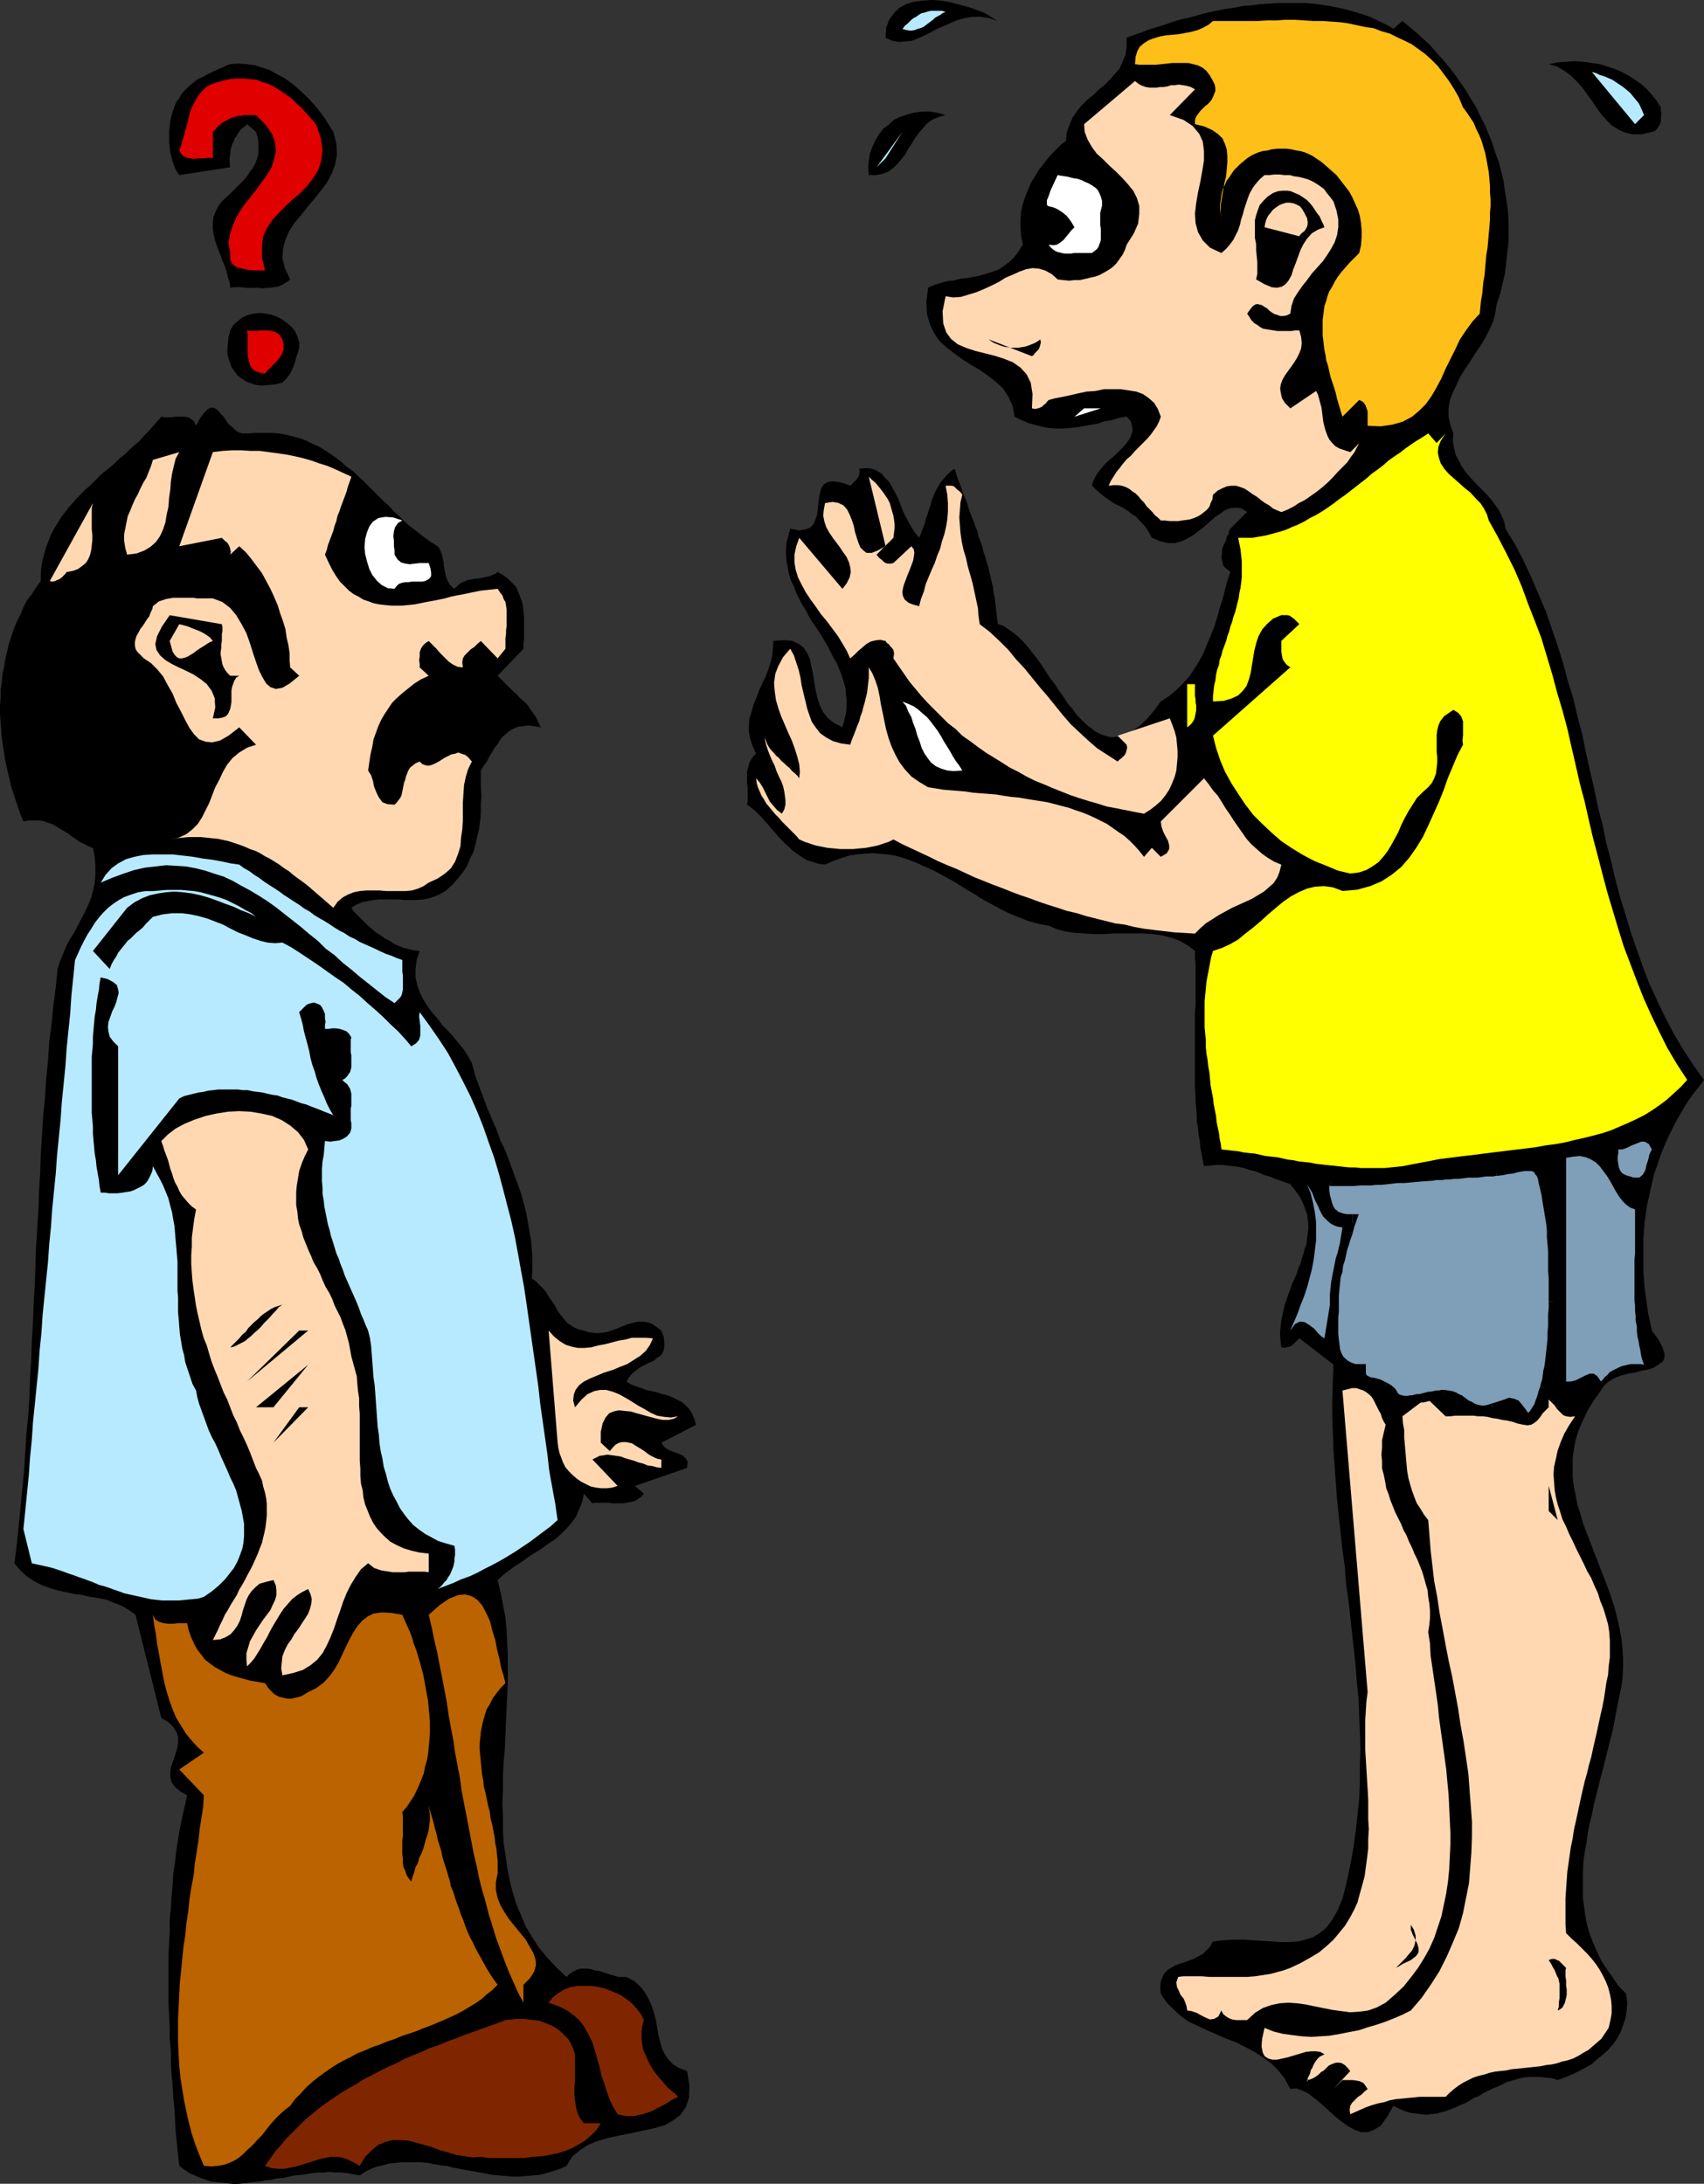 <?xml version="1.0" encoding="UTF-8" standalone="no"?>
<svg
   version="1.0"
   width="121.509mm"
   height="155.711mm"
   id="svg68"
   sodipodi:docname="Lost in Translation 3.wmf"
   xmlns:inkscape="http://www.inkscape.org/namespaces/inkscape"
   xmlns:sodipodi="http://sodipodi.sourceforge.net/DTD/sodipodi-0.dtd"
   xmlns="http://www.w3.org/2000/svg"
   xmlns:svg="http://www.w3.org/2000/svg">
  <rect width="100%" height="100%" fill="#333333" stroke="none"/>
  <sodipodi:namedview
     id="namedview68"
     pagecolor="#ffffff"
     bordercolor="#000000"
     borderopacity="0.25"
     inkscape:showpageshadow="2"
     inkscape:pageopacity="0.0"
     inkscape:pagecheckerboard="0"
     inkscape:deskcolor="#d1d1d1"
     inkscape:document-units="mm" />
  <defs
     id="defs1">
    <pattern
       id="WMFhbasepattern"
       patternUnits="userSpaceOnUse"
       width="6"
       height="6"
       x="0"
       y="0" />
  </defs>
  <path
     style="fill:#000000;fill-opacity:1;fill-rule:evenodd;stroke:none"
     d="m 268.891,5.656 -2.424,-0.808 -2.262,-0.323 h -2.101 l -1.939,0.323 -1.939,0.485 -1.939,0.808 -1.778,0.808 -1.939,0.808 -1.778,0.97 -1.616,0.808 -1.778,0.808 -1.616,0.646 -1.778,0.162 -1.778,0.162 -1.778,-0.323 -1.778,-0.808 0.162,-2.747 0.808,-2.101 1.293,-1.778 1.454,-1.454 1.778,-0.97 2.101,-0.646 2.424,-0.323 L 251.116,0 l 2.585,0.162 2.585,0.485 2.424,0.646 2.424,0.646 2.262,0.808 2.101,0.808 1.778,1.131 z"
     id="path1" />
  <path
     style="fill:#000000;fill-opacity:1;fill-rule:evenodd;stroke:none"
     d="m 377.966,5.656 1.939,1.616 1.939,1.616 1.778,1.616 1.939,1.778 1.616,1.939 1.778,1.939 1.616,1.939 1.616,2.101 1.454,2.101 1.454,2.101 1.454,2.424 1.293,2.101 1.131,2.424 1.293,2.424 0.97,2.424 0.97,2.424 0.808,2.585 0.97,2.585 0.646,2.585 0.646,2.585 0.323,2.585 0.485,2.909 0.323,2.424 0.162,2.909 v 2.747 2.747 l -0.323,2.747 -0.323,2.747 -0.323,2.909 -0.646,2.747 -0.646,2.747 -0.97,2.909 -0.323,2.262 -0.646,2.424 -0.97,2.101 -1.131,2.262 -1.293,2.101 -1.454,2.101 -1.293,2.101 -1.454,2.101 -1.293,2.101 -0.97,2.101 -0.97,2.101 -0.808,2.101 -0.323,2.101 v 2.262 l 0.485,2.262 0.808,2.262 -0.162,2.101 0.323,1.778 0.485,1.939 0.808,1.454 0.808,1.616 1.131,1.616 1.293,1.454 1.293,1.454 1.293,1.293 1.454,1.454 1.293,1.454 1.131,1.454 1.131,1.616 0.808,1.616 0.646,1.616 0.323,1.778 2.585,4.201 2.262,4.363 2.101,4.525 1.939,4.525 1.939,4.525 1.616,4.686 1.616,4.686 1.454,4.686 1.293,4.848 1.454,4.686 1.131,4.848 1.293,4.848 0.97,4.848 1.131,5.009 1.131,4.848 0.97,4.848 1.293,4.848 0.97,4.848 1.293,4.848 1.131,4.848 1.293,4.848 1.454,4.686 1.454,4.848 1.616,4.686 1.616,4.525 1.778,4.686 2.101,4.525 2.101,4.363 2.262,4.363 2.585,4.363 2.747,4.201 2.909,4.04 -1.293,1.778 -1.454,1.778 -1.293,1.778 -1.131,1.778 -1.131,1.939 -1.131,1.939 -0.97,1.939 -0.97,1.939 -0.97,2.101 -0.808,1.939 -0.808,2.101 -0.646,2.101 -0.808,2.101 -0.485,2.101 -0.485,2.101 -0.485,2.262 -0.485,2.101 -0.323,2.262 -0.323,2.262 -0.162,2.262 -0.162,2.101 v 2.262 2.262 2.262 2.262 l 0.162,2.262 0.162,2.262 0.323,2.262 0.323,2.262 0.323,2.262 0.485,2.262 0.485,2.262 1.778,2.424 1.131,2.101 0.485,1.616 v 1.293 l -0.485,0.97 -1.131,0.808 -1.293,0.808 -1.454,0.485 -1.778,0.323 -1.778,0.485 -1.939,0.323 -1.778,0.485 -1.778,0.646 -1.616,0.97 -1.131,0.97 -0.97,1.454 -1.939,2.747 -1.616,2.585 -1.293,2.747 -1.131,2.585 -0.808,2.585 -0.485,2.585 -0.323,2.424 v 2.585 2.585 l 0.323,2.424 0.485,2.424 0.485,2.585 0.808,2.424 0.646,2.424 0.97,2.585 0.97,2.424 0.97,2.585 0.97,2.424 0.97,2.585 0.97,2.424 0.97,2.585 0.97,2.747 0.808,2.585 0.646,2.585 0.646,2.747 0.485,2.585 0.323,2.747 0.162,2.909 v 2.747 l -0.162,2.909 -0.485,2.909 -0.646,2.909 -0.485,2.585 -0.485,2.585 -0.485,2.585 -0.646,2.424 -0.646,2.585 -0.646,2.585 -0.646,2.585 -0.646,2.424 -0.646,2.585 -0.646,2.585 -0.646,2.585 -0.485,2.585 -0.646,2.424 -0.485,2.585 -0.323,2.424 -0.485,2.585 -0.323,2.424 -0.162,2.585 v 2.424 2.424 2.585 l 0.323,2.262 0.323,2.424 0.485,2.424 0.646,2.424 0.97,2.424 0.97,2.262 1.131,2.424 1.454,2.262 1.616,2.262 1.616,2.424 2.101,2.101 0.323,2.424 -0.162,2.101 -0.323,2.101 -0.646,1.939 -0.646,1.778 -0.97,1.778 -1.131,1.616 -1.293,1.454 -1.454,1.293 -1.616,1.293 -1.454,1.293 -1.778,0.97 -1.778,0.97 -1.778,0.808 -1.939,0.808 -1.778,0.646 -1.616,-0.485 -1.616,-0.162 -1.616,-0.162 h -1.454 -1.616 l -1.454,0.162 -1.293,0.323 -1.616,0.485 -1.293,0.323 -1.293,0.646 -1.293,0.646 -1.293,0.485 -1.293,0.646 -1.293,0.646 -1.293,0.808 -1.293,0.485 -1.293,0.808 -1.131,0.646 -1.293,0.485 -1.293,0.646 -1.293,0.485 -1.293,0.485 -1.293,0.323 -1.131,0.323 -1.454,0.162 -1.293,0.162 -1.454,-0.162 -1.293,-0.162 -1.454,-0.162 -1.616,-0.485 -1.454,-0.646 -1.616,-0.808 -1.778,3.07 -1.616,2.262 -1.778,1.131 -1.778,0.646 h -1.778 l -1.778,-0.646 -1.778,-0.97 -1.778,-1.293 -1.778,-1.454 -1.778,-1.616 -1.778,-1.616 -1.778,-1.454 -1.616,-1.293 -1.616,-0.808 -1.778,-0.646 -1.616,0.162 -1.454,-2.747 -1.778,-2.262 -1.939,-1.939 -2.262,-1.616 -2.262,-1.454 -2.424,-1.293 -2.585,-1.293 -2.585,-0.97 -2.585,-1.131 -2.585,-1.131 -2.424,-1.131 -2.424,-1.131 -2.262,-1.616 -1.939,-1.778 -1.778,-1.778 -1.616,-2.424 -0.162,-1.778 0.162,-1.454 0.485,-1.293 0.485,-0.97 0.808,-0.808 0.97,-0.646 1.131,-0.646 1.293,-0.485 1.131,-0.323 1.293,-0.485 1.293,-0.485 1.131,-0.646 1.293,-0.646 0.97,-0.97 0.97,-0.97 0.808,-1.454 2.747,-0.323 2.747,-0.162 h 2.747 l 2.585,0.162 2.585,0.162 2.424,0.162 2.424,0.162 h 2.424 l 2.101,-0.162 2.101,-0.485 2.101,-0.646 1.778,-1.131 1.778,-1.454 1.616,-2.101 1.454,-2.585 1.293,-3.07 1.131,-4.525 0.97,-4.525 0.808,-4.525 0.646,-4.525 0.485,-4.363 0.485,-4.525 0.162,-4.525 v -4.363 l 0.162,-4.525 -0.162,-4.525 -0.162,-4.363 -0.162,-4.525 -0.485,-4.525 -0.323,-4.363 -0.485,-4.525 -0.485,-4.363 -0.485,-4.525 -0.485,-4.363 -0.646,-4.525 -0.323,-4.525 -0.646,-4.525 -0.485,-4.525 -0.485,-4.363 -0.485,-4.525 -0.323,-4.525 -0.323,-4.525 -0.323,-4.525 -0.162,-4.686 -0.162,-4.525 v -4.525 l 0.162,-4.686 0.162,-4.525 -9.211,-7.11 -0.485,0.485 -0.485,0.485 -0.485,0.485 -0.485,0.485 -0.646,0.323 -0.646,0.162 -0.808,0.162 -0.808,-0.162 -0.162,-1.454 -0.162,-1.454 v -1.454 l 0.162,-1.454 0.162,-1.454 0.323,-1.454 0.323,-1.454 0.323,-1.454 0.485,-1.293 0.485,-1.454 0.485,-1.293 0.485,-1.454 0.646,-1.293 0.646,-1.454 0.323,-1.293 0.646,-1.293 0.323,-1.454 0.485,-1.293 0.323,-1.293 0.485,-1.293 0.162,-1.454 0.162,-1.293 0.162,-1.293 v -1.293 l -0.162,-1.454 -0.162,-1.293 -0.485,-1.293 -0.485,-1.293 -0.646,-1.454 -0.808,-1.293 -0.97,-1.293 -1.131,-1.454 -1.454,-0.485 -1.293,-0.485 -1.454,-0.485 -1.454,-0.646 -1.293,-0.323 -1.454,-0.646 -1.293,-0.485 -1.454,-0.323 -1.454,-0.485 -1.454,-0.323 -1.454,-0.162 -1.454,-0.162 -1.454,-0.162 h -1.616 l -1.616,0.162 -1.616,0.162 -0.323,-1.616 -0.323,-1.778 -0.323,-1.616 -0.162,-1.778 -0.323,-1.778 -0.162,-1.778 -0.323,-1.778 v -1.778 l -0.162,-1.778 -0.162,-1.778 v -1.778 l -0.162,-1.778 v -1.778 -1.939 -1.939 -1.778 -1.778 -1.939 -1.778 -1.939 -1.778 -1.939 -1.939 l 0.162,-1.778 v -1.778 -1.939 -1.778 -1.939 -1.778 -1.778 l -0.162,-1.939 v -1.778 l -1.939,-1.454 -2.262,-1.293 -2.262,-0.808 -2.424,-0.646 -2.585,-0.323 -2.585,-0.162 h -2.585 -2.585 -2.747 l -2.585,0.162 h -2.747 l -2.585,-0.162 -2.424,-0.162 -2.424,-0.323 -2.424,-0.646 -2.262,-0.97 -1.939,-0.323 -1.939,-0.485 -1.778,-0.485 -1.939,-0.808 -1.778,-0.646 -1.778,-0.808 -1.939,-0.97 -1.778,-0.97 -1.778,-0.97 -1.778,-0.97 -1.616,-1.131 -1.778,-0.97 -1.778,-1.131 -1.778,-1.131 -1.778,-0.97 -1.778,-0.97 -1.778,-0.97 -1.778,-0.808 -1.778,-0.808 -1.778,-0.808 -1.778,-0.646 -1.939,-0.646 -1.778,-0.485 -2.101,-0.323 -1.939,-0.162 -1.939,-0.162 -1.939,0.162 -2.101,0.162 -2.101,0.323 -2.101,0.646 -2.262,0.808 -2.262,0.97 -1.616,-0.162 -1.616,-0.485 -1.616,-0.485 -1.293,-0.808 -1.454,-0.97 -1.293,-0.97 -1.131,-1.131 -1.293,-1.131 -1.293,-1.454 -0.97,-1.131 -1.293,-1.454 -1.131,-1.293 -1.131,-1.293 -1.293,-1.293 -1.293,-1.131 -1.293,-0.97 0.162,-0.97 v -0.808 -0.97 -0.808 -0.97 l -0.162,-0.97 v -0.97 -0.97 -0.808 -0.97 l 0.323,-0.808 0.162,-0.808 0.323,-0.808 0.485,-0.808 0.485,-0.646 0.646,-0.646 -0.97,-2.101 -0.646,-1.939 -0.323,-1.939 v -1.778 l 0.162,-1.778 0.646,-1.939 0.485,-1.778 0.808,-1.939 0.646,-1.778 0.808,-1.778 0.97,-1.939 0.646,-1.778 0.646,-1.939 0.485,-1.939 0.162,-1.939 0.162,-2.101 2.909,-0.162 2.101,0.162 1.778,0.808 1.293,0.97 0.97,1.454 0.808,1.778 0.323,1.778 0.485,2.101 0.323,2.101 0.323,2.101 0.485,2.101 0.646,2.101 0.97,1.939 1.293,1.616 1.616,1.293 2.262,1.131 0.485,-1.778 0.485,-1.939 0.162,-1.778 v -1.778 l -0.162,-1.616 -0.162,-1.778 -0.485,-1.616 -0.485,-1.616 -0.646,-1.616 -0.646,-1.616 -0.97,-1.616 -0.808,-1.616 -0.808,-1.616 -0.97,-1.616 -0.97,-1.616 -0.97,-1.454 -1.131,-1.616 -0.97,-1.616 -0.808,-1.616 -0.97,-1.454 -0.808,-1.616 -0.808,-1.616 -0.646,-1.778 -0.808,-1.616 -0.485,-1.616 -0.323,-1.616 -0.323,-1.778 -0.162,-1.616 v -1.778 l 0.162,-1.778 0.485,-1.939 0.485,-1.778 2.424,0.485 1.778,-0.323 1.293,-0.485 0.808,-0.97 0.485,-1.131 0.485,-1.454 0.162,-1.454 0.162,-1.616 0.162,-1.454 0.323,-1.454 0.323,-1.131 0.646,-0.97 1.131,-0.646 1.454,-0.162 2.101,0.323 2.424,0.808 0.485,-0.323 0.485,-0.646 0.485,-0.323 0.485,-0.646 0.323,-0.485 0.162,-0.646 0.162,-0.646 -0.162,-0.808 1.778,-0.162 1.616,0.162 1.293,0.485 1.293,0.808 0.97,1.131 1.131,1.131 0.808,1.454 0.808,1.454 0.808,1.616 0.646,1.616 0.646,1.778 0.808,1.616 0.808,1.454 0.808,1.454 0.97,1.454 0.97,1.131 0.485,-1.131 0.485,-1.293 0.485,-1.293 0.323,-1.293 0.485,-1.293 0.323,-1.131 0.485,-1.293 0.323,-1.293 0.485,-1.293 0.485,-1.131 0.646,-1.131 0.646,-1.131 0.808,-0.97 0.97,-1.131 0.97,-0.97 1.131,-0.808 0.323,0.97 0.323,1.131 0.485,1.293 0.485,1.131 0.323,1.131 0.485,1.293 0.485,1.131 0.485,1.131 0.323,1.293 0.485,1.293 0.485,1.293 0.485,1.131 0.485,1.454 0.485,1.131 0.323,1.454 0.485,1.293 0.485,1.293 0.323,1.454 0.485,1.293 0.323,1.293 0.485,1.454 0.323,1.454 0.323,1.293 0.323,1.454 0.323,1.293 0.162,1.454 0.323,1.454 0.162,1.454 0.162,1.454 0.162,1.454 0.162,1.293 0.162,1.454 1.454,0.485 1.293,0.808 1.293,0.97 1.454,1.131 1.293,1.293 1.293,1.454 1.131,1.454 1.293,1.616 1.293,1.778 1.131,1.778 1.131,1.778 1.293,1.616 1.131,1.778 1.293,1.778 1.131,1.778 1.293,1.454 1.131,1.616 1.293,1.293 1.293,1.293 1.293,0.97 1.293,0.97 1.293,0.646 1.454,0.485 1.454,0.323 1.454,-0.162 1.616,-0.323 1.454,-0.646 1.616,-0.97 1.778,-1.293 1.778,-1.778 1.778,-2.101 1.778,-2.424 2.262,-1.454 1.939,-1.616 1.778,-1.778 1.616,-1.778 1.293,-1.939 1.454,-2.262 1.131,-2.101 0.97,-2.424 0.97,-2.262 0.97,-2.424 0.808,-2.585 0.646,-2.424 0.808,-2.424 0.646,-2.585 0.646,-2.424 0.808,-2.424 -0.808,-0.646 -0.646,-0.485 -0.485,-0.646 -0.162,-0.808 -0.162,-0.646 -0.162,-0.808 0.162,-0.808 v -0.808 l 0.162,-0.808 0.323,-0.808 0.323,-0.646 0.323,-0.808 0.162,-0.808 0.485,-0.646 0.162,-0.808 0.323,-0.646 4.525,-4.525 -1.616,-0.97 -1.454,-0.162 -1.454,0.162 -1.454,0.485 -1.293,0.97 -1.454,0.97 -1.293,1.131 -1.454,1.293 -1.454,1.131 -1.454,1.131 -1.616,0.97 -1.616,0.808 -1.778,0.485 h -1.939 l -2.101,-0.485 -2.262,-0.97 -0.808,-1.454 -0.808,-1.293 -0.808,-0.97 -0.97,-0.97 -0.808,-0.97 -1.131,-0.646 -0.97,-0.808 -0.97,-0.646 -1.131,-0.646 -1.131,-0.485 -1.131,-0.646 -1.131,-0.808 -1.131,-0.808 -0.97,-0.808 -1.131,-0.97 -1.131,-1.131 0.323,-1.131 0.646,-1.293 0.808,-1.293 0.808,-0.97 1.131,-1.293 1.293,-1.131 1.131,-0.97 1.293,-1.293 0.97,-0.97 0.97,-1.131 0.808,-1.131 0.485,-1.131 0.323,-1.131 -0.162,-1.131 -0.323,-1.293 -1.131,-1.293 -1.939,0.323 -2.101,0.646 -1.939,0.323 -1.939,0.646 -1.939,0.323 -1.778,0.323 -1.778,0.323 -1.939,0.162 -1.778,0.162 H 284.727 l -1.939,-0.162 -1.778,-0.323 -1.939,-0.485 -1.778,-0.485 -1.939,-0.808 -1.939,-0.97 -0.485,-2.909 -1.131,-2.424 -1.454,-2.262 -1.939,-1.778 -2.101,-1.616 -2.262,-1.616 -2.262,-1.293 -2.262,-1.454 -2.262,-1.616 -2.101,-1.616 -1.939,-1.778 -1.454,-2.101 -1.131,-2.424 -0.808,-2.747 -0.162,-3.393 0.485,-3.717 1.778,-0.808 1.616,-0.485 1.778,-0.485 1.778,-0.162 1.778,-0.485 1.778,-0.162 1.616,-0.323 1.778,-0.323 1.616,-0.485 1.616,-0.485 1.778,-0.646 1.454,-0.97 1.293,-0.97 1.454,-1.293 1.293,-1.778 1.131,-1.778 -0.485,-2.262 -0.162,-2.262 v -2.262 l 0.162,-2.101 0.485,-2.101 0.646,-1.939 0.808,-1.939 0.808,-1.939 1.131,-1.778 0.97,-1.616 1.293,-1.616 1.131,-1.454 1.293,-1.454 1.131,-1.131 1.131,-1.131 1.293,-0.97 0.162,-2.262 0.808,-2.101 0.808,-1.939 1.131,-1.616 1.293,-1.616 1.454,-1.454 1.616,-1.293 1.454,-1.454 1.616,-1.293 1.454,-1.454 1.293,-1.454 1.293,-1.454 0.808,-1.778 0.808,-1.939 0.323,-2.101 V 10.18 l 2.101,-0.808 1.939,-0.646 2.101,-0.808 2.101,-0.646 2.101,-0.646 2.262,-0.808 2.262,-0.646 2.262,-0.485 2.262,-0.646 2.424,-0.646 2.262,-0.485 2.424,-0.485 2.262,-0.323 2.424,-0.485 2.424,-0.162 2.424,-0.323 2.262,-0.162 2.424,-0.162 h 2.424 2.424 2.262 l 2.424,0.162 2.262,0.323 2.262,0.323 2.262,0.485 2.262,0.485 2.262,0.646 2.101,0.646 2.262,0.808 1.939,0.97 2.101,0.97 1.939,1.131 z"
     id="path2" />
  <path
     style="fill:#b7eaff;fill-opacity:1;fill-rule:evenodd;stroke:none"
     d="m 254.832,3.232 -0.808,0.323 -0.646,0.485 -0.646,0.323 -0.808,0.485 -0.485,0.485 -0.646,0.485 -0.646,0.485 -0.646,0.485 -0.646,0.485 -0.808,0.323 -0.646,0.162 -0.808,0.323 -0.808,0.162 h -0.646 l -0.97,-0.162 -0.97,-0.323 0.323,-0.323 0.323,-0.485 0.646,-0.485 0.485,-0.485 0.646,-0.646 0.646,-0.485 0.646,-0.323 0.646,-0.485 0.808,-0.485 0.808,-0.162 0.97,-0.323 0.808,-0.162 h 0.97 0.97 0.97 z"
     id="path3" />
  <path
     style="fill:#ffbf19;fill-opacity:1;fill-rule:evenodd;stroke:none"
     d="m 394.287,28.925 0.97,1.293 0.97,1.454 0.97,1.454 0.646,1.616 0.808,1.616 0.646,1.616 0.485,1.616 0.485,1.616 0.323,1.616 0.323,1.778 0.323,1.778 0.162,1.778 0.162,1.939 v 1.778 l 0.162,1.778 v 1.939 l -0.162,1.778 v 1.939 l -0.162,1.939 -0.162,1.778 -0.162,1.939 -0.162,1.778 -0.323,1.939 -0.162,1.778 -0.162,1.778 -0.162,1.939 -0.323,1.778 -0.162,1.778 -0.162,1.616 -0.323,1.778 -0.162,1.778 -0.162,1.616 -1.939,2.101 -1.778,2.424 -1.616,2.424 -1.293,2.747 -1.293,2.585 -1.293,2.585 -1.131,2.585 -1.293,2.424 -1.293,2.262 -1.616,2.262 -1.778,1.778 -1.939,1.616 -2.424,1.293 -2.747,0.808 -3.232,0.485 -3.555,-0.162 v -0.97 -0.97 -0.97 -0.97 l -0.323,-0.97 -0.323,-0.808 -0.646,-0.808 -0.97,-0.485 -4.525,4.525 -0.485,-1.616 -0.485,-1.616 -0.485,-1.616 -0.323,-1.454 -0.485,-1.616 -0.485,-1.454 -0.485,-1.454 -0.323,-1.454 -0.323,-1.454 -0.485,-1.454 -0.162,-1.293 -0.323,-1.454 -0.162,-1.293 -0.162,-1.454 -0.162,-1.293 v -1.454 -1.293 -1.293 l 0.162,-1.293 0.162,-1.293 0.162,-1.293 0.485,-1.293 0.323,-1.293 0.485,-1.293 0.808,-1.293 0.646,-1.293 0.808,-1.293 0.97,-1.293 1.131,-1.293 1.131,-1.293 1.293,-1.293 1.293,-1.293 0.485,-2.101 0.162,-2.101 v -1.939 l -0.162,-1.939 -0.323,-1.939 -0.485,-1.616 -0.808,-1.778 -0.808,-1.778 -0.808,-1.454 -1.131,-1.454 -1.131,-1.454 -1.131,-1.454 -1.454,-1.293 -1.293,-1.131 -1.293,-1.131 -1.454,-0.97 -0.97,-0.646 -0.97,-0.485 -1.131,-0.485 -1.131,-0.323 -1.131,-0.162 -1.293,-0.323 -1.293,-0.162 h -1.293 -1.293 l -1.454,0.162 -1.131,0.323 -1.293,0.162 -1.131,0.323 -1.131,0.485 -0.97,0.485 -0.97,0.646 -0.97,0.808 -0.97,0.808 -0.808,0.808 -0.808,0.808 -0.646,0.97 -0.646,0.97 -0.646,0.808 -0.485,1.131 -0.485,0.97 -0.323,1.131 -0.162,0.97 -0.162,1.131 -0.162,1.131 V 56.395 l 0.162,1.131 0.162,1.293 -0.162,-1.778 v -1.778 l 0.323,-1.939 0.323,-1.939 0.323,-1.939 0.485,-1.939 0.162,-1.778 0.162,-1.939 v -1.778 l -0.162,-1.778 -0.485,-1.454 -0.646,-1.454 -1.131,-1.131 -1.616,-1.131 -2.101,-0.97 -2.585,-0.646 v -0.808 l 0.162,-0.808 0.323,-0.646 0.485,-0.646 0.485,-0.646 0.646,-0.646 0.646,-0.646 0.646,-0.485 0.646,-0.646 0.485,-0.646 0.323,-0.646 0.323,-0.808 0.323,-0.808 v -0.808 l -0.162,-0.97 -0.485,-0.97 -0.808,-1.454 -0.97,-1.293 -0.97,-0.808 -1.293,-0.646 -1.293,-0.323 -1.293,-0.323 h -1.293 -1.454 -1.616 l -1.293,0.162 -1.616,0.162 -1.454,0.162 h -1.454 -1.454 -1.454 l -1.293,-0.162 0.162,-1.939 0.485,-1.616 0.646,-1.131 1.131,-0.97 1.293,-0.808 1.293,-0.485 1.616,-0.485 1.616,-0.323 1.778,-0.162 1.778,-0.162 1.778,-0.323 1.616,-0.323 1.778,-0.485 1.454,-0.646 1.454,-0.808 1.131,-0.97 h 2.424 2.424 2.424 2.424 2.424 l 2.585,-0.162 h 2.424 l 2.424,-0.162 h 2.424 l 2.585,0.162 2.424,0.162 h 2.424 l 2.424,0.162 2.424,0.162 2.262,0.323 2.262,0.485 2.262,0.485 2.262,0.323 2.101,0.808 2.262,0.646 1.939,0.97 2.101,0.97 1.939,0.97 1.778,1.293 1.778,1.293 1.778,1.616 1.616,1.616 1.454,1.939 1.454,1.939 1.454,2.262 1.293,2.262 z"
     id="path4" />
  <path
     style="fill:#000000;fill-opacity:1;fill-rule:evenodd;stroke:none"
     d="m 89.846,35.55 0.808,3.232 0.162,2.909 -0.485,2.585 -0.97,2.585 -1.293,2.424 -1.616,2.101 -1.778,2.262 -1.778,2.101 -1.778,2.262 -1.778,2.101 -1.454,2.262 -0.97,2.262 -0.646,2.424 -0.162,2.424 0.646,2.747 1.454,3.07 -0.808,0.646 -0.808,0.485 -0.808,0.485 -0.97,0.323 -0.97,0.162 -1.131,0.162 h -0.97 l -0.97,0.162 -1.131,-0.162 H 68.515 67.384 66.253 L 65.122,77.402 H 63.991 63.021 l -0.97,0.162 -0.162,-1.454 -0.485,-1.454 -0.323,-1.454 -0.485,-1.454 -0.646,-1.454 -0.485,-1.454 -0.646,-1.454 -0.485,-1.454 -0.485,-1.454 -0.323,-1.616 -0.162,-1.293 v -1.616 l 0.162,-1.454 0.485,-1.293 0.808,-1.616 0.97,-1.293 0.97,-0.97 1.131,-0.97 0.97,-0.97 0.97,-0.97 0.97,-0.97 0.97,-0.97 0.808,-0.97 0.808,-1.293 0.808,-0.97 0.646,-1.293 0.485,-1.293 0.323,-1.131 v -1.454 -1.293 l -0.162,-1.616 -0.485,-1.616 -2.424,-2.101 -0.646,0.646 -0.646,0.485 -0.646,0.646 -0.485,0.646 -0.323,0.646 -0.485,0.646 -0.323,0.808 -0.323,0.646 -0.323,0.808 -0.162,0.646 -0.162,0.808 v 0.808 l -0.162,0.808 v 0.808 0.808 l 0.162,0.97 -13.735,2.101 -0.808,-1.131 -0.485,-1.131 -0.485,-1.293 -0.323,-1.293 -0.323,-1.293 -0.162,-1.454 -0.162,-1.454 v -1.293 -1.454 l 0.162,-1.293 0.162,-1.454 0.323,-1.454 0.323,-1.131 0.485,-1.293 0.485,-1.293 0.808,-0.97 0.485,-0.97 0.808,-0.97 0.808,-0.808 0.646,-0.646 0.808,-0.646 0.97,-0.808 0.808,-0.485 1.131,-0.485 0.808,-0.485 0.97,-0.485 0.97,-0.485 0.808,-0.323 0.97,-0.485 0.97,-0.323 0.808,-0.485 0.97,-0.323 2.101,-0.162 2.262,0.162 2.262,0.323 2.101,0.646 1.939,0.646 1.939,1.131 1.939,0.97 1.778,1.293 1.778,1.454 1.616,1.454 1.616,1.616 1.454,1.616 1.454,1.778 1.293,1.778 1.131,1.778 z"
     id="path5" />
  <path
     style="fill:#000000;fill-opacity:1;fill-rule:evenodd;stroke:none"
     d="m 447.613,28.925 v 0.808 l 0.162,0.97 -0.162,0.97 v 1.131 l -0.323,0.808 -0.485,0.808 -0.646,0.808 -0.97,0.323 -2.747,0.646 h -2.424 l -2.101,-0.485 -1.778,-0.808 -1.778,-1.131 -1.454,-1.454 -1.293,-1.454 -1.293,-1.778 -1.293,-1.939 -1.293,-1.778 -1.293,-1.778 -1.454,-1.616 -1.616,-1.616 -1.778,-1.293 -1.939,-1.131 -2.262,-0.646 2.424,-0.485 2.262,-0.162 2.424,-0.162 2.262,0.162 2.262,0.323 2.101,0.323 2.101,0.646 1.939,0.646 1.939,0.808 1.778,0.97 1.778,1.131 1.616,1.131 1.616,1.454 1.293,1.454 1.293,1.616 z"
     id="path6" />
  <path
     style="fill:#b7eaff;fill-opacity:1;fill-rule:evenodd;stroke:none"
     d="m 443.088,31.025 -2.424,2.424 -11.635,-14.058 1.131,0.323 0.97,0.485 1.131,0.323 1.131,0.485 1.131,0.485 0.97,0.646 0.97,0.646 0.97,0.646 0.97,0.808 0.97,0.808 0.646,0.808 0.808,0.97 0.808,0.97 0.485,0.97 0.485,1.131 z"
     id="path7" />
  <path
     style="fill:#e00000;fill-opacity:1;fill-rule:evenodd;stroke:none"
     d="m 85.16,33.449 1.293,3.717 0.485,3.07 -0.323,2.909 -0.808,2.585 -1.293,2.101 -1.454,1.939 -1.939,2.101 -1.939,1.616 -2.101,1.939 -1.778,1.778 -1.778,1.939 -1.454,2.101 -1.131,2.424 -0.323,2.585 v 3.232 l 0.808,3.393 h -1.454 -1.616 l -1.616,-0.162 -1.454,-0.323 -1.454,-0.323 -1.131,-0.808 -0.646,-1.293 v -1.778 l -0.485,-2.747 0.485,-2.585 0.808,-2.424 1.131,-2.424 1.454,-2.262 1.616,-2.101 1.778,-2.262 1.454,-1.939 1.616,-2.262 1.293,-2.101 0.646,-2.101 0.485,-2.101 -0.162,-2.424 -0.808,-2.262 -1.778,-2.585 -2.585,-2.585 h -0.808 -0.808 -0.808 -0.808 l -0.808,0.162 h -0.808 l -0.808,0.323 -0.808,0.162 -0.646,0.323 -0.646,0.323 -0.808,0.485 -0.646,0.323 -0.646,0.646 -0.646,0.485 -0.485,0.646 -0.646,0.646 v 7.11 l -1.131,-0.162 -1.293,0.162 h -1.293 l -1.293,0.162 -1.293,-0.162 -1.131,-0.323 -0.97,-0.646 -0.646,-1.131 0.485,-1.293 0.323,-1.293 0.485,-1.454 0.323,-1.454 0.485,-1.454 0.323,-1.454 0.323,-1.454 0.485,-1.454 0.646,-1.293 0.646,-1.131 0.646,-1.131 0.97,-1.131 0.97,-0.97 1.293,-0.808 1.454,-0.485 1.616,-0.485 2.101,-0.485 1.939,-0.162 h 1.778 l 1.778,0.162 1.778,0.162 1.616,0.646 1.616,0.485 1.616,0.808 1.454,0.97 1.454,0.97 1.616,1.131 1.293,1.293 1.454,1.293 1.293,1.454 1.293,1.454 z"
     id="path8" />
  <path
     style="fill:#ffd8b2;fill-opacity:1;fill-rule:evenodd;stroke:none"
     d="m 322.055,24.077 -6.787,6.948 3.717,1.293 2.424,1.616 1.778,2.101 0.97,2.101 0.323,2.585 v 2.585 l -0.485,2.909 -0.485,2.747 -0.646,2.909 -0.485,2.909 -0.323,2.747 0.162,2.585 0.646,2.424 1.293,2.262 1.939,1.939 3.07,1.454 1.293,-1.131 0.97,-1.131 0.97,-1.293 0.646,-1.293 0.646,-1.293 0.485,-1.454 0.323,-1.454 0.485,-1.454 0.323,-1.293 0.485,-1.454 0.485,-1.454 0.485,-1.293 0.808,-1.454 0.808,-1.131 1.131,-1.293 1.293,-1.131 h 1.293 l 1.454,-0.162 h 1.293 l 1.293,0.162 h 1.454 l 1.131,0.323 1.293,0.162 1.293,0.323 1.131,0.323 1.131,0.485 1.131,0.646 0.97,0.646 1.131,0.808 0.808,1.131 0.808,0.97 0.97,1.293 0.808,2.424 0.485,2.424 v 2.101 l -0.323,2.101 -0.646,1.939 -0.97,1.778 -1.131,1.778 -1.131,1.616 -1.454,1.616 -1.454,1.616 -1.293,1.778 -1.293,1.616 -1.131,1.616 -1.131,1.778 -0.646,1.939 -0.323,2.101 -0.97,0.485 -0.808,0.162 h -0.97 l -0.808,-0.323 -0.646,-0.162 -0.808,-0.485 -0.646,-0.485 -0.646,-0.646 -0.646,-0.323 -0.646,-0.485 -0.646,-0.162 -0.646,-0.162 -0.646,0.162 -0.646,0.485 -0.646,0.808 -0.808,1.131 0.646,0.97 0.485,0.808 0.808,0.808 0.808,0.485 0.646,0.485 0.808,0.485 0.97,0.162 0.97,0.162 0.97,0.162 0.97,0.162 h 0.97 0.97 0.97 0.97 l 0.97,-0.162 h 1.131 l 0.485,1.778 0.162,1.616 -0.162,1.454 -0.485,1.293 -0.646,1.293 -0.808,1.293 -0.808,1.131 -0.808,1.131 -0.808,1.131 -0.646,1.131 -0.485,1.293 -0.162,1.131 0.162,1.131 0.323,1.454 0.808,1.293 1.454,1.454 6.949,-4.686 0.485,0.97 0.323,1.131 0.323,1.293 0.323,1.131 0.162,1.293 0.162,1.293 0.162,1.293 0.323,1.293 0.323,1.131 0.485,1.293 0.485,0.97 0.808,0.97 0.808,0.808 1.131,0.646 1.454,0.485 1.454,0.485 2.424,-2.424 -0.646,1.131 -0.646,1.293 -0.97,1.293 -0.97,1.454 -1.293,1.293 -1.293,1.293 -1.293,1.454 -1.293,1.293 -1.454,1.293 -1.616,1.293 -1.616,1.131 -1.616,1.131 -1.616,0.808 -1.454,0.97 -1.616,0.808 -1.616,0.646 -1.131,-0.485 -1.131,-0.485 -0.97,-0.808 -1.131,-0.646 -1.131,-0.808 -0.97,-0.808 -1.293,-0.808 -1.131,-0.808 -0.97,-0.646 -1.293,-0.485 -1.131,-0.323 h -1.131 l -1.293,0.162 -1.131,0.485 -1.293,0.646 -1.293,1.131 -0.162,1.293 -0.485,0.97 -0.323,0.97 -0.646,0.808 -0.808,0.646 -0.808,0.646 -0.808,0.485 -1.131,0.485 -0.97,0.323 -0.97,0.162 -1.293,0.162 -0.97,0.162 h -1.131 -1.131 l -1.293,-0.162 h -1.131 l -0.808,-0.808 -0.808,-0.646 -0.646,-0.808 -0.808,-0.808 -0.808,-0.808 -0.646,-0.97 -0.808,-0.808 -0.646,-0.808 -0.808,-0.808 -0.97,-0.646 -0.808,-0.646 -0.97,-0.485 -0.97,-0.323 -1.131,-0.162 h -1.131 l -1.293,0.162 0.485,-1.131 0.808,-1.293 0.808,-1.293 0.808,-0.97 0.97,-1.293 0.97,-1.131 1.131,-0.97 1.131,-1.293 0.97,-0.97 1.131,-1.131 1.131,-1.131 0.97,-1.131 0.808,-1.131 0.808,-1.131 0.646,-1.293 0.485,-1.293 -0.808,-2.101 -0.97,-1.616 -1.454,-1.293 -1.616,-1.131 -1.778,-0.646 -2.101,-0.323 -2.101,-0.323 h -2.262 -2.262 l -2.262,0.485 -2.424,0.162 -2.262,0.485 -2.101,0.485 -2.262,0.485 -1.778,0.323 -1.778,0.485 -0.485,0.485 -0.323,0.485 -0.485,0.323 -0.485,0.485 -0.646,0.323 -0.485,0.162 -0.808,0.162 -0.808,-0.162 0.162,-3.878 -0.485,-3.07 -1.131,-2.262 -1.616,-1.778 -2.101,-1.454 -2.424,-0.97 -2.585,-0.808 -2.585,-0.646 -2.585,-0.646 -2.424,-0.808 -2.262,-0.97 -1.778,-1.454 -1.293,-1.778 -0.808,-2.424 -0.162,-3.232 0.808,-4.04 2.101,0.323 2.101,-0.162 2.101,-0.646 2.101,-0.646 1.939,-0.808 2.101,-0.97 1.939,-0.97 1.778,-1.131 1.939,-0.808 1.778,-0.808 1.778,-0.646 1.778,-0.323 1.778,0.162 1.616,0.485 1.778,0.97 1.616,1.454 1.454,0.162 1.616,0.162 1.454,-0.162 h 1.454 l 1.454,-0.323 1.293,-0.323 1.454,-0.323 1.293,-0.485 1.131,-0.646 1.131,-0.646 1.131,-0.808 0.97,-0.97 0.808,-1.131 0.808,-1.131 0.646,-1.293 0.485,-1.454 1.939,-3.07 1.131,-2.585 0.323,-2.585 v -2.262 l -0.646,-2.101 -0.97,-1.939 -1.454,-1.778 -1.454,-1.616 -1.778,-1.778 -1.778,-1.616 -1.778,-1.778 -1.616,-1.454 -1.293,-1.778 -1.131,-1.939 -0.808,-2.101 -0.162,-2.101 13.735,-11.635 0.97,0.808 0.97,0.485 0.97,0.323 0.97,0.162 h 0.97 0.97 l 0.97,-0.162 h 0.97 l 0.97,-0.162 0.97,-0.323 h 0.97 l 1.131,-0.162 1.131,0.162 0.97,0.162 1.131,0.323 z"
     id="path9" />
  <path
     style="fill:#000000;fill-opacity:1;fill-rule:evenodd;stroke:none"
     d="m 254.832,31.025 -1.778,0.485 -1.616,0.646 -1.454,0.97 -1.131,1.293 -1.131,1.293 -0.97,1.293 -0.97,1.616 -0.97,1.454 -0.808,1.454 -0.97,1.293 -1.131,1.293 -1.131,1.131 -1.293,0.97 -1.616,0.646 -1.778,0.323 h -1.939 l -0.162,-1.939 0.162,-1.939 0.323,-1.939 0.646,-1.778 0.808,-1.778 0.97,-1.616 1.131,-1.454 1.454,-1.131 1.454,-1.293 1.616,-0.808 1.939,-0.646 1.778,-0.485 2.101,-0.323 h 2.101 l 2.101,0.323 z"
     id="path10" />
  <path
     style="fill:#b7eaff;fill-opacity:1;fill-rule:evenodd;stroke:none"
     d="m 236.249,45.084 6.949,-9.534 -4.525,7.11 z"
     id="path11" />
  <path
     style="fill:#ffffff;fill-opacity:1;fill-rule:evenodd;stroke:none"
     d="m 296.685,56.718 -0.162,0.646 v 0.808 0.97 0.808 0.808 l 0.162,0.808 v 0.808 0.646 0.808 0.808 l -0.162,0.646 -0.323,0.808 -0.162,0.485 -0.485,0.646 -0.646,0.485 -0.646,0.485 h -0.808 -0.808 -0.808 -0.808 -0.808 -0.808 l -0.808,0.162 h -0.808 -0.808 l -0.808,-0.162 -0.646,-0.162 -0.646,-0.162 -0.646,-0.323 -0.646,-0.485 -0.485,-0.485 -0.485,-0.646 1.293,0.162 0.97,-0.162 0.97,-0.646 0.808,-0.646 0.646,-0.808 0.808,-0.97 0.646,-0.808 0.808,-0.808 -0.97,-1.616 -1.131,-1.454 -0.97,-0.808 -0.97,-0.646 -0.808,-0.485 -0.808,-0.323 -0.646,-0.162 -0.646,-0.162 -0.323,-0.162 -0.162,-0.323 v -0.485 -0.646 l 0.485,-1.131 0.485,-1.454 0.808,-1.778 1.131,-2.424 0.808,0.162 1.131,0.162 0.97,0.162 1.131,0.323 1.131,0.162 1.131,0.323 0.97,0.485 1.131,0.485 0.808,0.485 0.97,0.646 0.646,0.646 0.485,0.97 0.323,0.808 0.323,1.131 v 1.293 z"
     id="path12" />
  <path
     style="fill:#000000;fill-opacity:1;fill-rule:evenodd;stroke:none"
     d="m 356.959,61.243 -1.778,0.646 -1.616,0.97 -1.293,1.454 -0.97,1.454 -0.808,1.616 -0.646,1.778 -0.646,1.778 -0.646,1.616 -0.485,1.616 -0.808,1.454 -0.808,0.97 -0.97,0.646 -1.293,0.323 -1.454,-0.162 -1.939,-0.808 -2.262,-1.293 0.323,-1.454 V 72.231 70.615 l -0.162,-1.616 -0.162,-1.616 v -1.616 l -0.323,-1.616 V 62.536 60.92 59.304 l 0.323,-1.293 0.485,-1.454 0.485,-1.293 0.97,-1.131 1.131,-1.131 1.454,-0.97 1.293,-0.485 1.293,-0.162 h 1.293 l 0.97,0.162 1.131,0.485 1.131,0.485 0.97,0.646 0.97,0.646 0.808,0.808 0.808,0.97 0.646,0.97 0.646,0.97 0.646,0.808 0.485,1.131 0.485,0.97 z"
     id="path13" />
  <path
     style="fill:#ffd8b2;fill-opacity:1;fill-rule:evenodd;stroke:none"
     d="m 352.273,58.819 0.162,0.97 v 0.646 l -0.162,0.646 -0.323,0.646 -0.485,0.646 -0.485,0.323 -0.485,0.485 -0.323,0.485 -9.372,-2.424 0.162,-0.97 0.323,-1.131 0.485,-0.97 0.646,-0.808 0.646,-0.808 0.808,-0.646 0.97,-0.646 0.808,-0.323 0.97,-0.323 h 0.97 l 0.97,0.162 0.808,0.323 0.97,0.485 0.646,0.808 0.646,1.131 z"
     id="path14" />
  <path
     style="fill:#000000;fill-opacity:1;fill-rule:evenodd;stroke:none"
     d="m 80.635,93.723 -0.323,1.293 -0.485,1.293 -0.323,1.293 -0.485,1.293 -0.485,1.131 -0.646,1.131 -0.808,0.97 -0.97,0.97 -1.939,0.485 -1.778,0.162 -1.778,0.162 -1.616,-0.162 -1.454,-0.485 -1.293,-0.485 -1.131,-0.808 -1.131,-0.808 -0.808,-1.131 -0.808,-1.131 -0.485,-1.454 -0.485,-1.454 -0.162,-1.454 0.162,-1.778 0.162,-1.778 0.485,-1.939 0.808,-1.454 1.293,-1.131 1.293,-0.97 1.454,-0.646 1.454,-0.323 1.616,-0.162 1.616,0.162 1.616,0.323 1.454,0.485 1.454,0.808 1.293,0.97 1.131,0.97 0.97,1.131 0.646,1.454 0.485,1.454 z"
     id="path15" />
  <path
     style="fill:#e00000;fill-opacity:1;fill-rule:evenodd;stroke:none"
     d="m 76.11,91.461 0.323,1.454 v 1.293 l -0.485,1.293 -0.646,0.97 -0.97,1.131 -0.97,0.97 -0.97,0.97 -0.97,1.131 -1.131,-0.162 -0.97,-0.323 -0.808,-0.323 -0.485,-0.485 -0.485,-0.646 -0.323,-0.808 -0.162,-0.646 -0.162,-0.808 -0.162,-0.808 v -0.97 -0.97 -0.97 -0.97 -0.97 -0.808 l -0.162,-0.97 1.131,0.162 h 1.293 l 1.454,-0.162 h 1.293 l 1.454,0.162 1.131,0.323 0.97,0.646 z"
     id="path16" />
  <path
     style="fill:#000000;fill-opacity:1;fill-rule:evenodd;stroke:none"
     d="m 280.364,91.461 0.162,0.808 -0.162,0.646 -0.162,0.646 -0.323,0.646 -0.485,0.485 -0.485,0.485 -0.323,0.485 -0.485,0.323 -11.635,-4.525 0.646,0.485 0.808,0.485 0.808,0.323 0.808,0.323 0.97,0.323 0.97,0.162 0.97,0.162 h 0.97 0.97 l 0.97,-0.162 0.97,-0.162 0.97,-0.323 0.808,-0.323 0.808,-0.323 0.808,-0.485 z"
     id="path17" />
  <path
     style="fill:#000000;fill-opacity:1;fill-rule:evenodd;stroke:none"
     d="m 117.963,147.21 0.485,0.646 0.323,0.808 0.323,0.646 0.162,0.808 0.162,0.808 0.162,0.808 v 0.646 l 0.162,0.808 0.162,0.808 0.162,0.808 0.162,0.646 0.323,0.808 0.323,0.646 0.323,0.646 0.646,0.646 0.646,0.485 0.646,-0.646 0.646,-0.646 0.485,-0.323 0.808,-0.323 0.646,-0.323 0.808,-0.162 0.808,-0.162 0.808,-0.162 h 0.646 l 0.808,-0.162 0.808,-0.162 0.808,-0.162 0.808,-0.162 0.646,-0.323 0.808,-0.323 0.646,-0.485 1.454,0.808 1.293,0.97 1.131,1.131 0.97,0.97 0.646,1.293 0.485,1.293 0.485,1.293 0.323,1.293 0.162,1.454 0.162,1.454 v 1.454 1.616 1.454 1.454 l -0.162,1.454 v 1.293 l -6.949,7.272 0.97,0.97 0.97,0.97 0.808,0.808 0.808,0.808 0.808,0.808 0.808,0.646 0.646,0.808 0.808,0.646 0.646,0.646 0.808,0.808 0.485,0.808 0.646,0.808 0.646,0.97 0.646,0.97 0.485,1.131 0.646,1.293 -1.778,-0.323 -1.616,-0.162 -1.454,0.162 -1.293,0.162 -1.131,0.485 -0.97,0.485 -0.97,0.808 -0.97,0.808 -0.808,0.97 -0.646,1.131 -0.808,0.97 -0.646,1.131 -0.808,1.293 -0.646,1.293 -0.808,1.131 -0.808,1.293 v 2.262 2.262 l 0.162,2.262 -0.162,2.262 v 2.262 l -0.162,2.101 -0.323,2.262 -0.485,2.101 -0.485,2.101 -0.485,1.939 -0.97,1.939 -0.808,1.939 -1.131,1.778 -1.454,1.778 -1.454,1.616 -1.778,1.616 -1.454,0.808 -1.454,0.646 -1.454,0.485 -1.616,0.323 -1.616,0.162 h -1.616 -1.778 l -1.778,-0.162 h -1.778 -1.616 -1.778 l -1.616,0.162 -1.616,0.323 -1.454,0.323 -1.454,0.646 -1.293,0.808 0.646,0.97 0.808,0.808 0.97,0.97 0.97,0.97 0.97,0.97 1.131,0.97 1.131,0.97 1.293,0.808 1.131,0.808 1.293,0.646 1.131,0.808 1.454,0.646 1.293,0.485 1.293,0.323 1.454,0.323 1.454,0.162 -0.808,2.424 -0.323,2.424 v 2.262 l 0.485,2.101 0.646,1.939 0.97,1.939 1.131,1.778 1.293,1.778 1.454,1.616 1.293,1.778 1.616,1.616 1.454,1.616 1.293,1.616 1.454,1.778 1.131,1.778 0.97,1.778 0.485,1.778 0.485,1.778 0.646,1.778 0.646,1.778 0.646,1.616 0.646,1.778 0.646,1.778 0.808,1.778 0.646,1.616 0.808,1.778 0.646,1.778 0.646,1.778 0.808,1.616 0.808,1.778 0.646,1.778 0.646,1.778 0.646,1.778 0.646,1.778 0.646,1.778 0.646,1.778 0.485,1.778 0.485,1.778 0.485,1.939 0.323,1.778 0.323,1.939 0.323,1.939 0.323,1.778 0.162,2.101 0.162,1.939 v 1.939 2.101 l -0.162,1.939 1.131,0.808 0.97,0.97 0.97,0.97 0.808,0.97 0.646,1.131 0.808,1.131 0.646,0.97 0.646,1.131 0.646,1.131 0.808,0.97 0.646,0.808 0.808,0.97 0.97,0.646 0.97,0.646 1.131,0.485 1.454,0.323 1.454,0.485 1.454,0.162 h 1.293 l 1.454,-0.162 1.293,-0.323 1.293,-0.485 1.293,-0.485 1.131,-0.485 1.293,-0.485 1.293,-0.323 1.293,-0.323 h 1.131 l 1.293,0.162 1.131,0.323 1.293,0.808 1.454,1.131 0.646,1.616 0.162,1.454 v 1.293 l -0.162,0.97 -0.485,0.97 -0.646,0.646 -0.808,0.485 -0.646,0.646 -1.131,0.485 -0.97,0.485 -0.97,0.485 -1.131,0.646 -0.808,0.646 -0.97,0.808 -0.808,0.97 -0.646,1.131 1.293,0.808 1.293,0.485 1.454,0.485 1.293,0.485 1.454,0.323 1.454,0.323 1.454,0.485 1.293,0.323 1.293,0.485 1.293,0.646 1.293,0.646 0.97,0.808 0.97,0.97 0.808,1.293 0.646,1.454 0.485,1.616 -9.372,4.848 0.808,1.131 1.131,0.808 1.293,0.485 1.293,0.485 1.131,0.485 0.97,0.808 0.485,0.97 -0.162,1.616 -14.059,4.848 2.424,2.101 -0.646,0.808 -0.808,0.485 -0.646,0.485 -0.808,0.323 -0.808,0.162 -0.97,0.162 -0.808,0.162 h -0.97 -0.97 -0.808 l -1.131,-0.162 h -0.97 -0.808 -0.97 -0.97 l -0.808,0.162 -2.262,-2.585 -0.485,2.262 -0.808,1.939 -0.808,1.939 -1.293,1.778 -1.293,1.454 -1.454,1.454 -1.616,1.454 -1.778,1.131 -1.778,1.293 -1.778,1.131 -1.778,1.131 -1.778,1.293 -1.778,1.131 -1.778,1.293 -1.616,1.293 -1.454,1.293 0.808,3.232 0.646,3.393 0.646,3.393 0.323,3.393 0.162,3.393 0.162,3.555 v 3.555 3.555 l -0.162,3.717 -0.162,3.555 -0.162,3.555 -0.162,3.717 -0.162,3.717 -0.323,3.555 -0.162,3.555 v 3.717 l -0.162,3.555 0.162,3.555 v 3.555 l 0.162,3.393 0.485,3.393 0.485,3.393 0.646,3.393 0.808,3.232 0.97,3.232 1.293,3.07 1.293,3.07 1.778,2.909 1.778,2.747 2.262,2.747 2.424,2.585 2.747,2.585 0.97,-0.97 0.808,-0.485 0.97,-0.485 0.97,-0.323 h 0.97 0.97 l 0.97,0.162 0.97,0.323 1.131,0.162 1.131,0.323 0.97,0.323 0.97,0.323 1.131,0.323 1.131,0.323 h 1.131 0.97 l 2.101,1.131 1.616,1.454 1.293,1.616 0.97,1.778 0.808,1.778 0.646,1.939 0.485,1.939 0.323,1.939 0.323,1.939 0.485,1.939 0.485,1.778 0.808,1.616 0.97,1.454 1.293,1.293 1.616,0.97 2.101,0.808 0.646,4.04 -0.162,3.232 -0.808,2.424 -1.454,2.101 -1.939,1.454 -2.262,1.293 -2.747,0.808 -3.07,0.646 -2.909,0.646 -3.232,0.646 -3.07,0.646 -2.909,0.808 -2.747,1.131 -2.262,1.454 -2.101,1.778 -1.454,2.424 -1.778,0.808 -1.939,0.646 -1.616,0.485 -1.939,0.485 -1.778,0.162 -1.778,0.162 -1.939,0.162 h -1.778 l -1.778,-0.162 -1.778,-0.162 -1.778,-0.162 -1.778,-0.323 -1.778,-0.323 -1.778,-0.323 -1.939,-0.323 -1.616,-0.323 -1.778,-0.323 -1.778,-0.485 -1.778,-0.162 -1.778,-0.323 -1.616,-0.323 -1.778,-0.162 h -1.778 -1.616 -1.616 l -1.778,0.162 -1.616,0.162 -1.778,0.485 -1.616,0.323 -1.616,0.646 -1.616,0.808 -1.454,0.97 -1.778,-0.323 -1.616,-0.323 -1.616,-0.162 H 90.331 l -1.454,-0.162 -1.616,0.162 h -1.616 l -1.616,0.162 -1.616,0.323 -1.454,0.162 -1.616,0.162 -1.454,0.323 -1.616,0.323 -1.616,0.162 -1.454,0.323 -1.616,0.162 -1.454,0.323 -1.616,0.162 -1.454,0.162 -1.454,0.162 -1.454,0.162 h -1.454 l -1.454,-0.162 -1.454,-0.162 -1.454,-0.162 -1.454,-0.162 -1.454,-0.485 -1.454,-0.485 -1.454,-0.646 -1.454,-0.646 -1.454,-0.97 -1.293,-0.97 -0.323,-2.909 -0.323,-3.07 -0.323,-3.07 -0.162,-3.07 -0.162,-3.07 -0.323,-3.07 -0.162,-3.232 -0.323,-3.232 -0.162,-3.07 v -3.232 l -0.323,-3.232 v -3.232 l -0.162,-3.07 -0.162,-3.232 v -3.232 -3.232 -3.232 -3.232 l 0.162,-3.232 0.162,-3.07 v -3.232 l 0.323,-3.232 0.162,-3.07 0.323,-3.232 0.162,-3.07 0.485,-3.07 0.323,-3.07 0.485,-3.07 0.485,-2.909 0.646,-3.07 0.646,-2.909 0.646,-2.909 -1.939,-1.131 -1.293,-1.131 -0.97,-1.293 -0.323,-1.293 v -1.293 l 0.162,-1.454 0.485,-1.293 0.485,-1.454 0.485,-1.454 0.323,-1.293 0.162,-1.454 v -1.293 l -0.485,-1.293 -0.808,-1.293 -1.293,-1.293 -1.939,-1.131 -6.949,-27.794 -1.778,-1.293 -1.939,-1.131 -2.101,-0.808 -1.939,-0.808 -2.262,-0.485 -2.262,-0.323 -2.101,-0.485 -2.262,-0.323 -2.262,-0.485 -2.262,-0.485 -2.101,-0.646 -2.101,-0.808 -1.939,-0.97 -1.939,-1.293 -1.778,-1.616 -1.616,-1.939 0.646,-5.009 0.485,-4.848 0.485,-5.009 0.485,-4.848 0.485,-5.009 0.323,-5.009 0.323,-5.171 0.485,-4.848 0.323,-5.009 0.162,-5.009 0.323,-5.009 0.162,-5.009 0.323,-5.171 0.162,-5.171 0.323,-5.009 0.162,-5.009 0.162,-5.009 0.323,-5.009 0.323,-5.171 0.162,-5.009 0.323,-5.009 0.162,-5.009 0.323,-5.009 0.323,-5.171 0.485,-4.848 0.323,-5.171 0.485,-4.848 0.323,-5.009 0.646,-5.009 0.485,-5.009 0.646,-4.848 0.485,-4.848 0.646,-2.101 0.808,-1.939 0.808,-1.939 0.97,-1.939 1.131,-1.778 0.97,-1.778 0.97,-1.939 0.97,-1.778 0.97,-2.101 0.808,-1.939 0.485,-1.939 0.485,-2.101 0.162,-2.101 v -2.424 l -0.162,-2.262 -0.485,-2.585 -1.293,-0.485 -1.131,-0.646 -1.131,-0.485 -1.131,-0.808 -0.97,-0.646 -0.97,-0.808 -1.131,-0.646 -1.131,-0.646 -0.97,-0.646 -1.131,-0.646 -1.131,-0.323 -1.293,-0.485 -1.131,-0.162 H 9.211 7.918 L 6.302,221.38 5.494,219.441 4.848,217.502 4.201,215.563 3.555,213.623 2.909,211.523 2.424,209.422 1.939,207.321 1.454,205.221 1.131,203.12 0.808,201.019 0.485,198.919 0.323,196.656 0.162,194.556 0,192.455 v -2.262 l 0.162,-2.101 v -2.101 l 0.323,-2.101 0.162,-2.262 0.485,-1.939 0.323,-2.262 0.485,-1.939 0.485,-2.101 0.646,-1.939 0.646,-1.939 0.808,-1.939 0.97,-1.939 0.808,-1.939 0.97,-1.939 1.293,-1.616 1.131,-1.778 1.293,-1.778 v -1.939 l 0.162,-1.939 0.323,-1.778 0.485,-1.778 0.485,-1.778 0.646,-1.616 0.646,-1.616 0.808,-1.616 0.808,-1.293 0.97,-1.616 0.97,-1.293 1.131,-1.454 1.131,-1.293 1.131,-1.293 1.131,-1.131 1.293,-1.293 1.293,-1.131 1.293,-1.293 1.293,-1.293 1.293,-1.131 1.454,-1.131 1.293,-1.131 1.293,-1.293 1.454,-1.131 1.293,-1.293 1.293,-1.131 1.293,-1.131 1.131,-1.293 1.293,-1.293 1.131,-1.293 1.131,-1.293 1.131,-1.293 1.131,0.162 h 1.293 l 1.293,-0.162 h 1.293 1.454 l 1.131,0.323 1.131,0.808 0.646,1.293 1.131,-2.101 0.97,-1.293 0.97,-0.97 0.808,-0.485 h 0.808 l 0.646,0.323 0.646,0.485 0.646,0.808 0.808,0.808 0.646,0.97 0.646,0.97 0.97,0.808 0.808,0.808 0.97,0.646 1.131,0.323 h 1.131 l 2.262,-0.162 h 2.101 2.262 l 1.939,0.162 1.939,0.323 1.939,0.485 1.778,0.485 1.778,0.646 1.616,0.808 1.778,0.808 1.616,0.97 1.454,0.97 1.616,1.131 1.454,1.131 1.454,1.293 1.616,1.131 1.293,1.293 1.454,1.293 1.454,1.454 1.293,1.293 1.293,1.293 1.454,1.454 1.454,1.293 1.293,1.454 1.454,1.293 1.293,1.293 1.454,1.293 1.454,1.131 1.454,1.131 1.454,1.131 1.616,1.131 z"
     id="path18" />
  <path
     style="fill:#ffffff;fill-opacity:1;fill-rule:evenodd;stroke:none"
     d="m 289.575,112.306 2.585,-2.262 h 4.525 z"
     id="path19" />
  <path
     style="fill:#ffff00;fill-opacity:1;fill-rule:evenodd;stroke:none"
     d="m 389.601,116.83 -1.293,1.939 -0.646,1.616 -0.162,1.616 0.323,1.454 0.485,1.454 0.97,1.454 1.131,1.293 1.454,1.293 1.454,1.293 1.454,1.293 1.616,1.293 1.293,1.454 1.293,1.293 0.97,1.454 0.808,1.616 0.485,1.616 2.424,4.363 2.262,4.363 2.262,4.525 1.939,4.525 1.778,4.848 1.778,4.525 1.778,4.686 1.454,4.848 1.454,4.848 1.293,4.848 1.454,4.848 1.293,4.848 1.131,5.009 1.131,4.848 1.131,5.009 1.293,4.848 1.131,5.009 1.131,4.848 1.293,4.848 1.293,5.009 1.293,4.848 1.454,4.848 1.454,4.848 1.454,4.686 1.778,4.686 1.778,4.686 1.778,4.525 2.101,4.686 2.101,4.363 2.262,4.525 2.585,4.363 2.747,4.201 -1.778,1.939 -1.939,1.778 -1.778,1.616 -1.939,1.454 -2.101,1.454 -2.101,1.293 -2.262,1.131 -2.101,0.97 -2.262,0.97 -2.262,0.97 -2.424,0.808 -2.424,0.646 -2.585,0.646 -2.262,0.485 -2.585,0.646 -2.585,0.485 -2.585,0.323 -2.585,0.485 -2.585,0.323 -2.585,0.323 -2.747,0.323 -2.585,0.323 -2.585,0.323 -2.585,0.323 -2.585,0.323 -2.747,0.323 -2.585,0.323 -2.585,0.323 -2.424,0.485 -2.585,0.485 -2.585,0.485 -2.424,0.485 -1.616,0.162 -1.616,0.162 -1.616,0.162 h -1.616 -1.616 -1.454 -1.616 l -1.616,-0.162 h -1.454 l -1.616,-0.162 -1.454,-0.162 -1.454,-0.162 -1.616,-0.162 -1.454,-0.162 -1.454,-0.162 -1.616,-0.323 -1.454,-0.162 -1.616,-0.162 -1.454,-0.323 -1.454,-0.162 -1.454,-0.323 -1.454,-0.323 -1.616,-0.162 -1.454,-0.162 -1.454,-0.323 -1.454,-0.323 -1.616,-0.162 -1.454,-0.162 -1.454,-0.323 -1.616,-0.162 -1.454,-0.162 -1.454,-0.162 -0.162,-1.454 -0.323,-1.454 -0.162,-1.454 -0.323,-1.454 -0.323,-1.616 -0.162,-1.616 -0.323,-1.616 -0.323,-1.616 -0.162,-1.616 -0.323,-1.616 -0.323,-1.778 -0.162,-1.616 -0.162,-1.778 -0.323,-1.778 -0.162,-1.616 -0.323,-1.778 -0.162,-1.778 v -1.778 l -0.162,-1.778 -0.162,-1.778 v -1.616 -1.778 -1.778 -1.778 l 0.162,-1.778 0.162,-1.616 0.162,-1.778 0.323,-1.778 0.323,-1.616 0.323,-1.778 0.323,-1.616 0.485,-1.616 2.424,-0.808 2.101,-0.97 2.262,-1.293 1.939,-1.616 2.101,-1.616 2.101,-1.778 1.939,-1.778 2.101,-1.778 1.939,-1.616 2.101,-1.454 2.101,-1.131 2.262,-0.97 2.101,-0.485 2.424,-0.162 2.424,0.323 2.585,0.97 3.878,-0.323 3.555,-0.97 3.07,-1.293 2.747,-1.778 2.585,-2.101 2.101,-2.424 1.939,-2.747 1.778,-2.909 1.454,-3.07 1.454,-3.232 1.454,-3.232 1.293,-3.232 1.131,-3.232 1.293,-3.07 1.293,-3.07 1.454,-2.747 -0.162,-1.131 0.162,-1.293 v -1.454 -1.293 -1.131 l -0.485,-1.293 -0.808,-0.97 -1.293,-0.808 -1.454,0.97 -1.131,0.808 -0.97,1.293 -0.485,1.131 -0.323,1.293 -0.162,1.293 v 1.454 1.454 1.616 l 0.162,1.454 v 1.454 l -0.162,1.454 -0.162,1.454 -0.485,1.293 -0.646,1.293 -0.97,1.131 -1.616,1.454 -1.454,1.454 -1.131,1.778 -1.131,1.778 -0.97,1.778 -0.97,1.939 -0.808,1.939 -0.97,1.778 -0.97,1.778 -0.97,1.616 -1.131,1.454 -1.293,1.454 -1.616,1.131 -1.616,0.97 -1.939,0.646 -2.424,0.323 -3.393,-0.808 -3.07,-1.293 -3.232,-1.293 -3.07,-1.616 -2.909,-1.778 -2.909,-1.939 -2.585,-2.262 -2.585,-2.424 -2.424,-2.424 -2.101,-2.747 -1.939,-2.909 -1.778,-2.747 -1.778,-3.232 -1.293,-3.07 -1.131,-3.393 -0.808,-3.232 20.846,-18.421 -0.97,-0.646 -0.646,-0.808 -0.485,-0.808 -0.162,-0.97 -0.162,-0.97 v -0.97 -0.97 -0.97 l 4.848,-4.525 -0.485,-0.485 -0.485,-0.485 -0.485,-0.485 -0.485,-0.323 -0.646,-0.485 -0.646,-0.162 h -0.808 -0.808 l -2.262,0.97 -1.616,1.454 -1.293,1.454 -0.97,1.778 -0.646,1.939 -0.485,1.939 -0.323,1.939 -0.323,1.939 -0.323,2.101 -0.485,1.778 -0.646,1.778 -0.97,1.293 -1.293,1.293 -1.778,0.808 -2.101,0.646 -2.909,0.162 v -1.454 l 0.162,-1.454 0.162,-1.454 0.323,-1.293 0.162,-1.454 0.323,-1.454 0.485,-1.293 0.162,-1.293 0.485,-1.293 0.323,-1.293 0.485,-1.293 0.485,-1.293 0.323,-1.293 0.485,-1.293 0.323,-1.293 0.485,-1.293 0.323,-1.293 0.485,-1.293 0.323,-1.293 0.323,-1.293 0.323,-1.293 0.162,-1.293 0.323,-1.454 0.162,-1.293 0.162,-1.454 v -1.454 -1.454 -1.454 l -0.162,-1.454 -0.162,-1.616 -0.323,-1.616 -0.323,-1.616 h 1.939 1.939 l 1.939,-0.323 1.778,-0.323 1.778,-0.485 1.778,-0.485 1.616,-0.485 1.778,-0.808 1.616,-0.646 1.616,-0.808 1.616,-0.97 1.616,-0.808 1.616,-0.97 1.454,-0.97 1.616,-1.131 1.454,-1.131 1.616,-1.131 1.454,-1.131 1.454,-1.131 1.454,-1.131 1.454,-1.131 1.454,-1.293 1.616,-1.131 1.454,-1.131 1.454,-1.293 1.616,-1.131 1.454,-0.97 1.454,-1.131 1.616,-1.131 1.454,-0.97 1.616,-0.97 1.454,-0.97 2.262,2.585 z"
     id="path20" />
  <path
     style="fill:#ffd8b2;fill-opacity:1;fill-rule:evenodd;stroke:none"
     d="m 34.258,149.472 -0.485,-1.778 -0.323,-1.939 v -1.778 l 0.323,-1.616 0.323,-1.616 0.323,-1.616 0.646,-1.454 0.646,-1.616 0.646,-1.454 0.808,-1.454 0.646,-1.454 0.808,-1.616 0.808,-1.293 0.646,-1.616 0.646,-1.616 0.485,-1.616 7.11,-2.101 -0.97,1.778 -0.485,1.939 -0.485,2.101 -0.323,2.101 -0.162,2.262 -0.323,2.262 -0.162,2.262 -0.485,2.101 -0.323,2.101 -0.646,1.939 -0.808,1.778 -1.131,1.616 -1.454,1.293 -1.616,0.97 -2.101,0.808 z"
     id="path21" />
  <path
     style="fill:#ffd8b2;fill-opacity:1;fill-rule:evenodd;stroke:none"
     d="m 94.694,128.465 -0.485,1.454 -0.485,1.293 -0.323,1.293 -0.485,1.293 -0.485,1.293 -0.485,1.293 -0.485,1.454 -0.485,1.131 -0.323,1.454 -0.485,1.293 -0.323,1.293 -0.485,1.293 -0.485,1.293 -0.485,1.293 -0.323,1.293 -0.485,1.293 0.97,2.101 0.97,1.939 0.97,1.616 1.131,1.616 1.131,1.131 1.293,1.293 1.293,0.97 1.293,0.646 1.293,0.808 1.454,0.485 1.293,0.485 1.616,0.323 1.454,0.162 1.616,0.162 h 1.454 1.616 l 1.616,-0.162 1.616,-0.162 1.616,-0.323 1.616,-0.323 1.778,-0.323 1.616,-0.323 1.616,-0.323 1.616,-0.485 1.616,-0.323 1.778,-0.323 1.454,-0.323 1.616,-0.323 1.616,-0.323 1.454,-0.162 1.616,-0.162 1.454,-0.162 0.646,0.97 0.646,0.808 0.323,0.97 0.485,0.808 0.162,0.97 0.162,1.131 v 1.131 0.97 1.131 1.131 l -0.162,1.131 v 0.97 l -0.162,1.131 v 0.97 1.131 0.808 l -2.101,2.585 -4.525,-4.686 -0.97,0.808 -0.808,0.808 -0.97,0.646 -0.808,0.808 -0.808,0.808 -0.485,0.808 -0.162,1.131 0.162,1.293 -1.454,-0.162 -1.293,-0.646 -1.131,-0.808 -1.131,-1.131 -1.131,-1.131 -0.97,-1.131 -1.131,-1.131 -0.97,-0.97 -0.97,0.646 -0.646,0.646 -0.485,0.808 -0.323,0.97 v 1.131 l -0.162,0.97 0.162,0.97 v 0.97 l 2.424,2.262 -2.101,0.97 -1.778,1.131 -1.616,1.293 -1.616,1.293 -1.454,1.293 -1.293,1.293 -0.97,1.454 -0.97,1.454 -0.97,1.616 -0.808,1.778 -0.646,1.778 -0.646,1.778 -0.323,1.939 -0.485,2.101 -0.323,2.101 -0.323,2.262 0.808,1.293 0.485,1.454 0.323,1.616 0.646,1.616 0.646,1.293 0.97,1.293 1.293,0.485 1.939,0.162 0.646,-0.646 0.485,-0.646 0.485,-0.646 0.323,-0.808 0.162,-0.808 0.162,-0.808 0.162,-0.808 0.162,-0.808 0.323,-0.808 0.162,-0.808 0.323,-0.808 0.323,-0.808 0.485,-0.808 0.646,-0.485 0.808,-0.646 1.131,-0.485 0.646,0.646 0.808,0.323 0.808,0.162 0.808,-0.162 0.808,-0.323 0.97,-0.485 0.808,-0.485 0.97,-0.646 0.97,-0.485 0.97,-0.485 0.97,-0.162 0.808,-0.323 0.97,0.323 0.97,0.323 0.808,0.646 0.97,1.131 -0.97,1.939 -0.646,2.101 -0.485,2.262 -0.162,2.262 -0.162,2.424 v 2.424 2.424 l -0.162,2.424 -0.323,2.262 -0.162,2.262 -0.646,2.101 -0.808,2.101 -1.131,1.778 -1.616,1.454 -1.939,1.293 -2.424,1.131 -1.454,0.97 -1.454,0.646 -1.616,0.485 -1.616,0.162 h -1.778 -1.778 -1.778 l -1.778,-0.162 h -1.939 -1.616 l -1.778,0.162 -1.616,0.323 -1.616,0.646 -1.454,0.808 -1.293,1.131 -1.131,1.616 -1.131,-0.97 -1.293,-1.131 -1.131,-0.97 -1.131,-0.97 -1.293,-1.131 -1.131,-0.97 -1.293,-0.97 -1.131,-0.808 -1.293,-0.97 -1.131,-0.97 -1.293,-0.808 -1.293,-0.97 -1.293,-0.808 -1.293,-0.808 -1.293,-0.646 -1.293,-0.808 -1.293,-0.646 -1.454,-0.485 -1.454,-0.646 -1.293,-0.485 -1.454,-0.485 -1.454,-0.485 -1.454,-0.323 -1.454,-0.323 -1.616,-0.162 -1.454,-0.162 -1.616,-0.162 H 52.518 50.902 l -1.778,0.162 -1.616,0.162 -1.778,0.323 2.424,-0.485 2.101,-0.97 1.616,-1.293 1.454,-1.454 1.131,-1.778 0.97,-1.939 0.97,-1.939 0.808,-2.101 0.808,-2.101 1.131,-2.101 0.97,-2.101 1.131,-1.939 1.454,-1.778 1.778,-1.454 2.101,-1.293 2.424,-0.808 -4.525,-4.686 -2.909,2.262 -2.262,1.293 -2.101,0.485 -1.778,-0.162 -1.778,-0.646 -1.293,-1.293 -1.293,-1.778 -1.131,-2.101 -1.131,-2.262 -1.293,-2.424 -0.97,-2.424 -1.293,-2.262 -1.293,-2.424 -1.616,-1.939 -1.616,-1.616 -1.939,-1.293 -0.97,-0.97 -0.808,-0.808 -0.485,-0.808 -0.162,-0.97 v -0.808 l 0.162,-0.808 0.323,-0.97 0.485,-0.808 0.485,-0.97 0.646,-0.808 0.646,-0.97 0.485,-0.808 0.646,-0.808 0.323,-0.97 0.485,-0.97 0.162,-0.808 0.808,-0.646 0.808,-0.646 0.97,-0.323 0.97,-0.323 0.97,-0.162 0.97,-0.162 h 1.131 0.97 1.131 1.131 1.131 l 0.97,0.162 h 1.131 1.131 0.97 0.97 l 2.585,0.97 2.101,1.616 1.616,1.939 1.454,2.424 1.293,2.424 0.97,2.747 0.808,2.585 0.808,2.424 0.808,2.262 0.97,1.939 0.97,1.616 1.131,0.97 1.454,0.485 1.778,-0.323 1.939,-1.131 2.585,-2.101 -2.424,-2.262 -0.162,-1.939 v -1.939 l -0.323,-2.101 -0.485,-2.101 -0.323,-2.262 -0.646,-2.101 -0.808,-2.262 -0.646,-2.101 -0.97,-2.262 -0.97,-2.101 -1.131,-2.101 -1.131,-2.101 -1.454,-1.939 -1.454,-1.939 -1.454,-1.778 -1.778,-1.616 -2.424,2.262 0.162,-0.808 -0.162,-0.646 -0.162,-0.646 -0.323,-0.646 -0.323,-0.485 -0.646,-0.485 -0.323,-0.323 -0.485,-0.485 -11.473,2.262 9.049,-25.37 2.585,-0.323 2.585,-0.162 h 2.585 l 2.424,0.162 h 2.424 l 2.424,0.323 2.424,0.323 2.262,0.323 2.424,0.485 2.101,0.485 2.262,0.646 2.262,0.808 2.101,0.646 2.262,0.97 2.101,0.97 z"
     id="path22" />
  <path
     style="fill:#ffd8b2;fill-opacity:1;fill-rule:evenodd;stroke:none"
     d="m 240.774,144.947 -4.525,4.525 0.485,0.646 0.323,0.323 0.646,0.485 0.485,0.485 0.485,0.323 0.646,0.162 h 0.646 l 0.808,-0.162 4.848,-4.525 0.646,0.808 0.162,0.97 -0.162,1.131 -0.162,0.97 -0.485,1.293 -0.485,1.293 -0.485,1.131 -0.485,1.293 -0.485,1.293 -0.323,1.131 -0.162,1.131 0.162,0.97 0.485,0.97 0.97,0.808 1.131,0.485 1.778,0.485 0.485,-1.939 0.808,-2.101 0.485,-1.939 0.808,-1.939 0.808,-1.939 0.808,-1.778 0.646,-1.939 0.808,-1.939 0.485,-1.939 0.646,-1.939 0.485,-2.101 0.323,-1.939 0.162,-2.101 v -2.262 l -0.162,-2.262 -0.485,-2.424 h 0.808 0.808 l 0.646,0.162 0.485,0.485 0.485,0.485 0.485,0.323 0.485,0.485 0.323,0.485 -0.485,1.939 -0.162,2.101 -0.162,2.101 0.162,2.101 0.162,2.101 0.323,2.262 0.485,2.262 0.646,2.101 0.485,2.262 0.646,2.262 0.646,2.262 0.485,2.262 0.485,2.262 0.485,2.262 0.162,2.101 0.323,2.262 2.747,2.101 2.585,2.424 2.424,2.424 2.101,2.585 2.262,2.424 2.101,2.585 2.101,2.585 2.101,2.424 1.939,2.424 2.101,2.585 2.101,2.424 2.424,2.262 2.262,2.101 2.424,2.101 2.747,1.778 2.747,1.778 0.485,-0.485 0.646,-0.485 0.323,-0.323 0.485,-0.485 0.323,-0.646 0.162,-0.646 0.162,-0.646 -0.162,-0.808 -2.424,-2.424 14.059,-4.686 0.646,1.616 0.646,1.778 0.485,1.778 0.162,1.778 0.162,1.778 v 1.778 l -0.162,1.778 -0.162,1.778 -0.485,1.778 -0.646,1.616 -0.808,1.778 -0.97,1.454 -1.131,1.454 -1.454,1.293 -1.454,1.131 -1.778,1.131 -2.585,-0.485 -2.424,-0.485 -2.424,-0.485 -2.585,-0.485 -2.585,-0.808 -2.262,-0.646 -2.585,-0.808 -2.424,-0.808 -2.424,-0.97 -2.424,-0.97 -2.262,-0.97 -2.424,-0.97 -2.262,-1.131 -2.262,-1.293 -2.262,-1.131 -2.262,-1.454 -2.101,-1.293 -2.101,-1.293 -2.262,-1.616 -1.939,-1.454 -2.101,-1.454 -1.778,-1.778 -2.101,-1.616 -1.778,-1.778 -1.778,-1.778 -1.778,-1.778 -1.778,-1.939 -1.616,-1.939 -1.616,-1.939 -1.454,-2.101 -1.454,-2.101 -1.454,-2.101 0.162,-0.97 v -0.646 l -0.162,-0.646 -0.323,-0.485 -0.485,-0.485 -0.323,-0.485 -0.646,-0.485 -0.323,-0.485 -1.454,-0.323 -1.293,0.162 -1.293,0.323 -1.131,0.646 -1.131,0.97 -0.97,0.808 -1.131,1.131 -1.131,0.97 -0.97,-2.101 -1.131,-1.939 -1.293,-2.101 -1.454,-1.939 -1.454,-1.939 -1.616,-1.939 -1.454,-2.101 -1.293,-1.778 -1.293,-1.939 -1.131,-2.101 -0.97,-1.939 -0.646,-2.101 -0.323,-1.939 v -2.101 l 0.485,-2.262 0.808,-2.262 11.635,13.735 1.131,-1.454 0.808,-1.616 0.323,-1.454 -0.162,-1.293 -0.323,-1.293 -0.646,-1.454 -0.808,-1.131 -0.97,-1.454 -0.97,-1.293 -0.97,-1.293 -0.97,-1.454 -0.808,-1.454 -0.485,-1.454 -0.323,-1.616 0.162,-1.616 0.323,-1.778 2.101,-0.323 1.616,0.323 1.293,0.646 0.97,1.131 0.646,1.293 0.646,1.616 0.485,1.454 0.323,1.616 0.485,1.616 0.485,1.454 0.485,1.131 0.808,0.808 0.808,0.646 h 1.454 l 1.616,-0.646 2.101,-1.131 -4.525,-18.745 0.808,0.808 0.97,0.808 0.808,0.97 0.646,0.808 0.646,0.808 0.646,0.97 0.646,0.97 0.485,0.97 0.323,1.131 0.323,1.131 0.323,1.131 0.162,0.97 0.162,1.293 v 1.131 l -0.162,1.293 z"
     id="path23" />
  <path
     style="fill:#ffd8b2;fill-opacity:1;fill-rule:evenodd;stroke:none"
     d="m 17.937,154.158 -0.323,0.485 -0.485,0.485 -0.485,0.485 -0.646,0.485 -0.485,0.162 -0.646,0.323 -0.808,0.162 -0.646,-0.162 11.635,-21.007 -0.323,1.293 v 1.454 1.454 1.454 1.454 l 0.162,1.454 v 1.454 l -0.162,1.454 -0.162,1.293 -0.323,1.293 -0.485,1.131 -0.646,0.97 -0.97,0.808 -1.131,0.808 -1.293,0.485 z"
     id="path24" />
  <path
     style="fill:#ffffff;fill-opacity:1;fill-rule:evenodd;stroke:none"
     d="m 108.429,140.261 -1.131,0.646 -0.808,1.131 -0.323,1.131 -0.162,1.293 0.162,1.293 v 1.454 l 0.162,1.131 v 1.131 l 0.808,1.293 0.97,0.808 1.131,0.323 1.131,0.162 1.454,-0.162 1.293,-0.162 h 1.293 1.131 l 0.485,1.454 0.162,1.131 v 0.97 l -0.485,0.646 -0.485,0.323 -0.646,0.323 -0.808,0.162 h -0.808 -0.97 -0.97 l -0.97,0.162 h -0.808 l -0.97,0.162 -0.808,0.323 -0.646,0.646 -0.485,0.646 -1.778,-0.162 -1.616,-0.808 -1.293,-1.131 -1.293,-1.616 -0.808,-1.616 -0.646,-2.101 -0.485,-1.939 -0.162,-1.939 0.162,-2.101 0.485,-1.778 0.646,-1.616 0.97,-1.293 1.454,-0.97 1.939,-0.323 2.101,0.162 z"
     id="path25" />
  <path
     style="fill:#000000;fill-opacity:1;fill-rule:evenodd;stroke:none"
     d="m 59.789,168.216 0.162,0.808 v 0.97 l -0.162,0.97 v 0.808 0.97 l -0.162,0.97 V 174.68 l -0.162,0.97 v 0.808 l 0.162,0.808 0.162,0.97 0.162,0.808 0.323,0.808 0.485,0.808 0.485,0.646 0.808,0.808 h 2.424 l -0.808,0.485 -0.485,0.808 -0.323,0.808 -0.323,0.97 -0.162,0.97 v 0.97 0.97 1.131 l -0.162,0.97 -0.162,0.808 -0.323,0.808 -0.323,0.646 -0.646,0.646 -0.97,0.323 -0.97,0.162 h -1.454 l 0.646,-2.909 -0.162,-2.585 -0.808,-1.939 -1.293,-1.778 -1.616,-1.293 -1.939,-1.293 -1.939,-0.97 -2.101,-0.97 -1.939,-0.97 -1.616,-0.97 -1.454,-1.293 -0.97,-1.454 -0.323,-1.616 0.485,-2.101 1.293,-2.585 2.101,-3.07 z"
     id="path26" />
  <path
     style="fill:#ffd8b2;fill-opacity:1;fill-rule:evenodd;stroke:none"
     d="m 57.366,172.741 -0.808,0.323 -0.808,0.485 -0.97,0.646 -0.808,0.485 -0.97,0.646 -0.808,0.646 -0.808,0.485 -0.808,0.485 -0.808,0.323 -0.808,0.162 H 48.316 l -0.646,-0.323 -0.485,-0.485 -0.646,-0.97 -0.323,-1.131 -0.485,-1.778 2.585,-4.525 1.293,0.323 1.131,0.323 1.131,0.485 1.293,0.485 1.131,0.485 1.131,0.646 1.131,0.808 z"
     id="path27" />
  <path
     style="fill:#ffd8b2;fill-opacity:1;fill-rule:evenodd;stroke:none"
     d="m 229.139,200.696 0.485,-1.454 0.485,-1.131 0.485,-1.293 0.485,-1.293 0.485,-1.131 0.323,-1.293 0.485,-1.293 0.323,-1.293 0.323,-1.131 0.323,-1.293 0.323,-1.293 0.162,-1.293 0.162,-1.454 0.162,-1.293 v -1.454 -1.454 l 0.97,1.616 0.808,1.939 0.646,1.939 0.485,2.262 0.323,2.101 0.485,2.262 0.485,2.424 0.485,2.262 0.646,2.262 0.808,2.262 0.97,2.101 1.131,2.101 1.454,1.939 1.778,1.939 2.101,1.454 2.424,1.454 2.101,0.323 1.939,0.323 1.939,0.162 2.101,0.162 1.939,0.162 2.101,0.323 1.939,0.162 2.101,0.162 2.101,0.162 1.939,0.323 2.101,0.323 1.939,0.162 1.939,0.323 1.939,0.323 2.101,0.323 1.939,0.323 1.939,0.485 1.778,0.485 1.939,0.485 1.778,0.646 1.939,0.646 1.616,0.646 1.778,0.808 1.616,0.808 1.616,0.808 1.616,1.131 1.616,1.131 1.454,0.97 1.454,1.293 1.293,1.293 1.293,1.454 1.293,1.616 2.101,-2.424 2.424,2.424 1.616,-0.97 0.646,-1.131 v -0.97 l -0.323,-1.293 -0.646,-1.131 -0.646,-1.293 -0.485,-1.454 -0.162,-1.293 11.635,-11.635 1.293,1.616 1.131,1.616 1.293,1.454 1.131,1.778 0.97,1.616 1.131,1.616 1.131,1.778 1.131,1.616 1.131,1.616 1.131,1.616 1.293,1.454 1.454,1.293 1.454,1.293 1.616,1.131 1.616,0.97 1.939,0.808 -0.485,1.939 -0.646,1.616 -0.97,1.454 -1.293,1.131 -1.293,1.131 -1.616,0.97 -1.616,0.97 -1.778,0.808 -1.778,0.808 -1.778,0.808 -1.778,0.97 -1.778,0.97 -1.778,1.131 -1.778,1.131 -1.454,1.293 -1.454,1.454 -2.747,-0.162 -2.747,-0.162 -2.747,-0.323 -2.747,-0.323 -2.585,-0.323 -2.747,-0.485 -2.585,-0.646 -2.585,-0.323 -2.585,-0.646 -2.585,-0.646 -2.585,-0.646 -2.585,-0.808 -2.747,-0.646 -2.424,-0.808 -2.585,-0.808 -2.424,-0.808 -2.585,-0.97 -2.424,-0.808 -2.585,-0.97 -2.424,-0.97 -2.585,-0.97 -2.424,-0.97 -2.424,-0.97 -2.424,-1.131 -2.424,-1.131 -2.424,-0.97 -2.585,-1.131 -2.262,-1.131 -2.424,-1.131 -2.424,-1.131 -2.424,-1.131 -2.424,-1.293 -1.293,0.646 -1.454,0.485 -1.454,0.485 -1.616,0.323 -1.616,0.323 -1.778,0.162 -1.616,0.162 h -1.778 -1.778 l -1.616,-0.162 -1.778,-0.162 -1.616,-0.323 -1.616,-0.323 -1.454,-0.485 -1.454,-0.485 -1.454,-0.646 -0.808,-0.97 -0.97,-0.97 -0.97,-0.97 -0.97,-0.97 -0.97,-0.97 -0.808,-0.97 -0.97,-0.97 -0.808,-0.97 -0.808,-0.97 -0.808,-0.97 -0.646,-1.131 -0.646,-0.97 -0.485,-1.131 -0.485,-1.131 -0.323,-1.131 -0.162,-1.293 0.97,1.131 0.808,1.293 0.646,1.293 0.646,1.293 0.646,1.293 0.97,1.131 0.97,1.131 1.293,0.97 0.646,-1.131 0.323,-1.293 v -1.131 l -0.162,-1.293 -0.162,-1.131 -0.323,-1.454 -0.485,-1.293 -0.646,-1.293 -0.646,-1.454 -0.485,-1.454 -0.646,-1.293 -0.646,-1.454 -0.485,-1.293 -0.485,-1.454 -0.323,-1.293 -0.162,-1.293 0.162,0.808 0.323,0.808 0.323,0.808 0.485,0.808 0.646,0.808 0.646,0.646 0.485,0.646 0.808,0.646 0.646,0.808 0.808,0.646 0.646,0.646 0.808,0.646 0.646,0.808 0.808,0.646 0.646,0.646 0.485,0.646 0.162,-1.778 -0.162,-1.939 -0.485,-1.939 -0.646,-2.101 -0.808,-2.262 -0.97,-2.101 -0.97,-2.262 -0.97,-2.262 -0.808,-2.262 -0.646,-2.262 -0.323,-2.424 -0.162,-2.101 0.323,-2.424 0.808,-2.101 1.293,-2.424 1.939,-2.262 0.97,1.778 0.646,1.939 0.646,1.939 0.485,2.101 0.323,2.101 0.485,2.101 0.485,1.939 0.485,2.101 0.646,1.939 0.646,1.778 1.131,1.616 1.131,1.454 1.616,1.131 1.778,0.97 2.262,0.646 z"
     id="path28" />
  <path
     style="fill:#ffff00;fill-opacity:1;fill-rule:evenodd;stroke:none"
     d="m 322.055,184.375 v 0.808 0.808 0.808 0.808 l 0.162,0.808 v 0.808 l 0.162,0.808 v 0.808 0.646 l -0.162,0.808 -0.162,0.808 -0.162,0.646 -0.323,0.646 -0.485,0.646 -0.485,0.485 -0.646,0.485 v -11.635 z"
     id="path29" />
  <path
     style="fill:#ffffff;fill-opacity:1;fill-rule:evenodd;stroke:none"
     d="m 259.357,207.645 -2.262,0.162 -1.778,-0.162 -1.616,-0.485 -1.454,-0.646 -1.293,-0.97 -0.97,-1.293 -0.808,-1.131 -0.808,-1.616 -0.485,-1.616 -0.646,-1.616 -0.485,-1.778 -0.646,-1.616 -0.485,-1.616 -0.808,-1.454 -0.646,-1.616 -0.97,-1.131 1.616,0.646 1.454,0.646 1.131,0.808 1.293,1.131 1.131,0.97 0.97,1.131 0.97,1.293 0.97,1.293 0.808,1.293 0.808,1.454 0.808,1.293 0.808,1.293 0.808,1.454 0.808,1.293 0.97,1.293 z"
     id="path30" />
  <path
     style="fill:#b7eaff;fill-opacity:1;fill-rule:evenodd;stroke:none"
     d="m 108.429,258.707 v 0.808 0.646 0.97 0.808 l 0.162,0.808 v 0.808 0.808 0.808 0.646 0.808 l -0.162,0.808 -0.162,0.646 -0.323,0.646 -0.485,0.485 -0.485,0.485 -0.646,0.646 -2.424,-1.616 -2.262,-1.778 -2.424,-1.939 -2.262,-1.778 -2.262,-1.939 -2.262,-1.778 -2.262,-2.101 -2.424,-1.778 -2.101,-2.101 -2.262,-1.778 -2.262,-1.939 -2.262,-1.778 -2.262,-1.778 -2.262,-1.778 -2.262,-1.616 -2.262,-1.454 -2.424,-1.454 -2.424,-1.293 -2.262,-1.293 -2.424,-1.131 -2.585,-0.808 -2.424,-0.808 -2.585,-0.646 -2.585,-0.485 -2.585,-0.162 -2.747,-0.162 -2.747,0.323 -2.909,0.323 -2.909,0.646 -2.909,0.97 -3.07,1.131 -3.07,1.293 1.293,-2.101 1.616,-1.778 1.778,-1.293 2.101,-1.131 2.262,-0.646 2.424,-0.485 2.585,-0.162 h 2.585 2.747 l 2.747,0.323 2.747,0.323 2.747,0.485 2.585,0.323 2.585,0.485 2.262,0.485 2.262,0.323 1.293,0.97 1.454,0.808 1.293,0.97 1.293,0.808 1.293,0.97 1.454,0.97 1.293,0.808 1.454,0.97 1.293,0.97 1.293,0.808 1.454,0.97 1.293,0.808 1.293,0.97 1.454,0.808 1.293,0.97 1.293,0.808 1.454,0.808 1.293,0.808 1.454,0.97 1.293,0.808 1.293,0.646 1.454,0.97 1.454,0.646 1.293,0.808 1.454,0.646 1.454,0.646 1.454,0.646 1.293,0.646 1.454,0.646 1.454,0.485 1.454,0.646 z"
     id="path31" />
  <path
     style="fill:#000000;fill-opacity:1;fill-rule:evenodd;stroke:none"
     d="m 201.345,233.014 9.372,9.534 z"
     id="path32" />
  <path
     style="fill:#b7eaff;fill-opacity:1;fill-rule:evenodd;stroke:none"
     d="m 69,247.073 -1.939,-0.97 -2.101,-0.808 -2.101,-0.97 -2.262,-0.808 -2.101,-0.808 -2.262,-0.808 -2.262,-0.646 -2.262,-0.485 -2.424,-0.323 -2.262,-0.162 -2.262,0.162 -2.101,0.323 -2.262,0.485 -2.101,0.808 -2.101,1.131 -1.939,1.454 -9.211,11.635 4.525,4.848 0.485,-1.293 0.646,-1.131 0.646,-0.97 0.485,-0.97 0.646,-0.808 0.646,-0.808 0.646,-0.808 0.646,-0.808 0.808,-0.646 0.646,-0.646 0.808,-0.808 0.808,-0.646 0.97,-0.808 0.808,-0.97 0.97,-0.97 0.97,-0.97 2.585,-0.646 2.585,-0.323 h 2.585 l 2.424,0.323 2.262,0.485 2.262,0.646 2.101,0.808 2.101,0.808 2.101,1.131 1.939,0.97 2.101,0.808 1.939,0.808 1.939,0.646 1.939,0.485 2.101,0.162 1.939,-0.162 2.424,1.293 2.262,1.454 2.424,1.616 2.424,1.616 2.262,1.616 2.262,1.616 2.424,1.616 2.101,1.778 2.262,1.778 2.101,1.939 2.262,1.939 1.939,1.778 1.939,1.939 2.101,1.939 1.778,1.939 1.778,2.101 1.293,-0.808 0.808,-0.97 0.323,-1.131 v -1.293 -1.293 l -0.162,-1.293 -0.162,-1.293 0.162,-1.131 2.585,3.555 2.585,3.717 2.424,3.717 2.101,3.878 2.101,4.04 1.939,3.878 1.778,4.04 1.616,4.04 1.454,4.201 1.454,4.04 1.293,4.363 1.131,4.201 1.131,4.363 1.131,4.363 0.97,4.363 0.808,4.363 0.808,4.525 0.808,4.363 0.646,4.363 0.646,4.525 0.646,4.525 0.646,4.525 0.646,4.525 0.646,4.525 0.485,4.525 0.646,4.525 0.646,4.525 0.646,4.525 0.485,4.363 0.808,4.525 0.808,4.363 0.646,4.525 -1.778,1.616 -1.939,1.454 -1.939,1.454 -1.939,1.454 -1.939,1.293 -1.939,1.293 -2.101,1.293 -1.939,1.131 -2.101,1.131 -1.939,0.97 -2.101,1.131 -2.101,0.97 -2.262,0.808 -2.101,0.97 -2.101,0.808 -2.101,0.808 0.646,-0.485 0.646,-0.646 0.485,-0.646 0.646,-0.646 0.323,-0.646 0.485,-0.646 0.323,-0.646 0.323,-0.808 0.323,-0.808 0.162,-0.646 0.162,-0.808 v -0.808 l 0.162,-0.808 v -0.808 -0.808 l -0.162,-0.97 -2.262,-0.646 -2.101,-0.646 -1.778,-0.97 -1.778,-0.97 -1.616,-1.131 -1.616,-1.293 -1.293,-1.454 -1.131,-1.454 -1.131,-1.616 -0.808,-1.616 -0.97,-1.778 -0.808,-1.778 -0.646,-1.939 -0.485,-1.939 -0.646,-2.101 -0.323,-2.101 -0.485,-2.101 -0.323,-2.101 -0.162,-2.262 -0.323,-2.101 -0.162,-2.262 -0.162,-2.262 -0.162,-2.262 -0.162,-2.262 -0.162,-2.262 -0.323,-2.101 -0.162,-2.262 -0.162,-2.101 -0.162,-2.101 -0.162,-2.101 -0.323,-2.101 -0.485,-1.939 -0.646,-1.454 -0.646,-1.616 -0.646,-1.454 -0.485,-1.454 -0.646,-1.616 -0.646,-1.454 -0.646,-1.454 -0.646,-1.454 -0.646,-1.454 -0.646,-1.454 -0.485,-1.454 -0.646,-1.616 -0.485,-1.454 -0.646,-1.454 -0.485,-1.616 -0.485,-1.616 -0.485,-1.454 -0.323,-1.454 -0.485,-1.616 -0.323,-1.616 -0.323,-1.616 -0.323,-1.616 -0.162,-1.616 -0.323,-1.778 V 320.112 l -0.162,-1.778 v -1.616 -1.778 l 0.162,-1.939 0.323,-1.778 0.162,-1.778 0.162,-1.939 1.454,0.162 1.131,-0.162 1.293,-0.162 1.131,-0.485 0.97,-0.646 0.808,-0.97 0.323,-1.131 v -1.454 l -0.162,-0.808 v -0.646 -0.808 -0.808 -0.808 l 0.162,-0.808 v -0.808 -0.808 -0.808 -0.808 l -0.162,-0.646 -0.162,-0.646 -0.485,-0.808 -0.323,-0.485 -0.646,-0.485 -0.646,-0.646 0.646,-0.323 0.646,-0.646 0.323,-0.485 0.485,-0.646 0.162,-0.646 0.162,-0.646 v -0.808 -0.808 -0.808 -0.808 l -0.162,-0.808 v -0.808 -0.808 -0.97 -0.808 l 0.162,-0.646 -0.646,-0.97 -0.646,-0.646 -0.808,-0.323 -0.97,-0.323 -1.131,-0.162 h -0.97 l -0.97,0.162 h -0.97 v -0.97 l 0.162,-0.97 -0.162,-1.131 v -0.97 l -0.323,-0.808 -0.485,-0.97 -0.485,-0.646 -1.131,-0.485 -0.646,-0.162 -0.646,0.162 -0.646,0.162 -0.646,0.323 -0.485,0.485 -0.485,0.485 -0.485,0.485 -0.485,0.485 0.485,1.616 0.485,1.778 0.323,1.778 0.485,1.778 0.485,1.778 0.485,1.939 0.323,1.778 0.485,1.778 0.646,1.778 0.485,1.778 0.646,1.778 0.646,1.616 0.808,1.778 0.646,1.616 0.808,1.616 0.97,1.616 -1.131,-0.485 -1.293,-0.485 -1.131,-0.485 -1.293,-0.485 -1.293,-0.485 -1.131,-0.485 -1.293,-0.323 -1.293,-0.485 -1.293,-0.485 -1.293,-0.323 -1.293,-0.323 -1.293,-0.485 -1.293,-0.162 -1.454,-0.323 -1.293,-0.323 -1.293,-0.162 -1.293,-0.162 -1.454,-0.323 h -1.293 l -1.293,-0.162 H 62.86 61.405 60.113 58.82 l -1.293,0.162 -1.454,0.162 -1.293,0.323 -1.293,0.162 -1.293,0.323 -1.293,0.323 -1.293,0.323 -1.293,0.646 -16.482,20.684 v -1.616 -1.939 -1.778 -2.101 -2.101 -2.262 -2.101 -2.424 -2.424 -2.262 -2.424 -2.262 -2.262 -2.424 -2.262 -2.101 l -1.293,-1.293 -0.97,-1.293 -0.323,-1.293 -0.162,-1.293 0.162,-1.454 0.485,-1.293 0.485,-1.454 0.646,-1.293 0.485,-1.293 0.323,-1.293 0.323,-1.131 -0.162,-0.97 -0.323,-1.131 -0.97,-0.808 -1.454,-0.808 -1.939,-0.485 -0.323,1.616 -0.162,1.778 -0.323,1.616 -0.323,1.939 -0.162,1.778 -0.323,1.778 -0.162,1.778 -0.162,1.778 -0.162,1.939 v 1.778 l -0.162,1.939 -0.162,1.778 v 1.939 1.778 1.939 1.939 1.778 1.939 1.778 1.939 l 0.162,1.778 0.162,1.939 v 1.939 l 0.162,1.778 0.162,1.778 0.162,1.778 0.323,1.778 0.162,1.778 0.323,1.778 0.323,1.778 0.162,1.616 0.323,1.778 h 1.131 l 1.131,0.162 h 1.131 1.131 l 1.293,-0.162 0.97,-0.162 1.131,-0.162 0.97,-0.323 0.97,-0.485 0.97,-0.485 0.808,-0.485 0.808,-0.808 0.485,-0.808 0.485,-0.97 0.485,-1.131 0.162,-1.293 0.97,1.778 0.97,1.778 0.808,1.616 0.808,1.939 0.646,1.616 0.485,1.939 0.485,1.778 0.323,1.939 0.323,1.778 0.162,1.939 0.162,1.939 0.162,1.778 0.162,1.939 0.162,1.939 v 1.939 1.939 1.939 2.101 l 0.162,1.778 v 2.101 1.939 l 0.162,1.778 0.162,2.101 0.162,1.939 0.323,1.939 0.323,1.939 0.485,1.778 0.323,1.939 0.646,1.939 0.646,1.939 0.646,1.939 0.97,1.778 0.323,1.778 0.485,1.778 0.646,1.778 0.646,1.778 0.646,1.778 0.646,1.778 0.808,1.778 0.97,1.778 0.808,1.778 0.808,1.939 0.808,1.778 0.808,1.778 0.808,1.939 0.808,1.616 0.808,1.939 0.485,1.778 0.485,1.778 0.485,1.778 0.323,1.778 0.323,1.778 v 1.616 1.778 l -0.162,1.778 -0.323,1.616 -0.646,1.778 -0.646,1.616 -0.97,1.778 -1.131,1.454 -1.293,1.616 -1.616,1.616 -1.939,1.616 -2.101,1.454 -1.616,0.485 -1.778,0.162 -1.616,0.162 -1.616,0.162 h -1.616 -1.454 -1.616 l -1.454,-0.162 -1.454,-0.162 -1.454,-0.323 -1.454,-0.323 -1.454,-0.323 -1.454,-0.323 -1.454,-0.323 -1.293,-0.485 -1.454,-0.485 -1.293,-0.485 -1.454,-0.485 -1.293,-0.323 -1.454,-0.646 -1.293,-0.485 -1.293,-0.485 -1.454,-0.485 -1.293,-0.485 -1.454,-0.485 -1.293,-0.485 -1.454,-0.485 -1.454,-0.485 -1.293,-0.323 -1.454,-0.323 -1.454,-0.323 -1.454,-0.323 -2.262,-9.211 0.485,-4.848 0.485,-4.848 0.485,-4.848 0.323,-4.686 0.485,-4.848 0.323,-4.848 0.485,-4.686 0.485,-4.848 0.485,-4.848 0.323,-4.848 0.485,-4.686 0.323,-4.848 0.485,-4.848 0.485,-4.686 0.485,-4.848 0.323,-4.686 0.485,-4.848 0.323,-4.686 0.485,-4.848 0.485,-4.848 0.323,-4.686 0.485,-4.848 0.485,-4.848 0.323,-4.686 0.485,-4.848 0.485,-4.848 0.323,-4.686 0.485,-4.848 0.485,-4.686 0.323,-4.848 0.485,-4.686 0.485,-4.848 0.808,-1.778 0.808,-1.778 0.808,-1.616 0.97,-1.778 0.97,-1.454 0.97,-1.616 1.131,-1.454 1.131,-1.293 1.293,-1.293 1.454,-1.131 1.454,-0.97 1.454,-0.808 1.778,-0.646 1.939,-0.646 1.939,-0.323 h 2.101 l 1.939,-0.162 1.778,-0.162 h 2.101 1.778 l 1.778,0.162 1.778,0.162 1.778,0.323 1.778,0.485 1.778,0.485 1.616,0.485 1.778,0.646 1.616,0.808 1.616,0.808 1.616,0.97 1.616,0.808 z"
     id="path33" />
  <path
     style="fill:#000000;fill-opacity:1;fill-rule:evenodd;stroke:none"
     d="m 199.244,244.649 6.787,6.948 z"
     id="path34" />
  <path
     style="fill:#ffd8b2;fill-opacity:1;fill-rule:evenodd;stroke:none"
     d="m 83.059,309.77 -0.97,1.939 -0.808,1.939 -0.646,1.939 -0.323,1.939 -0.323,1.939 -0.162,1.778 v 1.778 1.778 l 0.323,1.778 0.162,1.778 0.323,1.616 0.646,1.778 0.485,1.778 0.646,1.616 0.646,1.616 0.808,1.778 0.646,1.616 0.97,1.616 0.808,1.616 0.646,1.616 0.808,1.778 0.97,1.616 0.808,1.616 0.646,1.778 0.808,1.616 0.808,1.616 0.646,1.778 0.646,1.616 0.485,1.778 0.485,1.778 0.323,1.778 0.323,1.778 0.485,1.778 0.485,1.778 0.485,1.778 0.162,2.101 0.162,1.778 0.323,2.101 v 2.101 l 0.162,2.101 v 2.101 2.101 2.101 2.262 1.939 2.101 l 0.162,2.101 v 1.939 l 0.162,2.101 0.485,1.939 0.162,1.778 0.485,1.939 0.646,1.616 0.646,1.616 0.808,1.616 0.97,1.454 1.131,1.293 1.293,1.293 1.293,1.131 1.778,0.97 1.778,0.808 2.101,0.646 2.101,0.485 2.585,0.323 v 5.009 l -1.131,-0.162 h -0.97 -0.97 -1.131 -1.131 l -1.131,0.162 h -0.97 -1.131 -1.131 l -0.97,-0.162 -1.131,-0.162 -0.97,-0.162 -0.97,-0.323 -0.97,-0.323 -0.808,-0.646 -0.808,-0.646 -1.939,1.616 -1.454,2.101 -1.293,2.101 -1.131,2.262 -0.97,2.424 -0.808,2.424 -0.808,2.262 -0.808,2.424 -0.97,2.424 -0.97,2.101 -1.131,2.101 -1.454,1.778 -1.778,1.454 -2.101,1.293 -2.585,0.808 -2.909,0.646 -0.323,-1.939 0.162,-1.616 0.162,-1.616 0.646,-1.616 0.808,-1.616 0.97,-1.293 0.808,-1.454 1.131,-1.454 0.808,-1.293 0.97,-1.454 0.808,-1.293 0.485,-1.293 0.323,-1.293 0.162,-1.293 -0.323,-1.293 -0.646,-1.454 -1.616,0.808 -1.293,0.808 -1.454,1.131 -1.131,1.293 -1.131,1.293 -0.97,1.454 -0.97,1.616 -0.97,1.616 -0.808,1.454 -0.808,1.616 -0.97,1.616 -0.808,1.454 -0.808,1.293 -0.808,1.293 -0.97,1.131 -0.97,0.97 -0.162,-1.778 v -1.778 l 0.485,-1.616 0.485,-1.616 0.808,-1.454 0.808,-1.454 0.97,-1.454 0.97,-1.454 0.97,-1.293 0.97,-1.293 0.646,-1.454 0.646,-1.293 0.323,-1.293 v -1.293 l -0.162,-1.293 -0.646,-1.454 -1.939,0.485 -1.778,0.485 -1.131,0.97 -0.97,0.97 -0.808,1.131 -0.646,1.293 -0.485,1.454 -0.485,1.454 -0.323,1.293 -0.485,1.454 -0.646,1.293 -0.808,1.131 -0.97,1.131 -1.293,0.808 -1.616,0.646 -1.939,0.162 0.646,-1.293 0.646,-1.293 0.646,-1.454 0.646,-1.293 0.646,-1.454 0.808,-1.293 0.808,-1.454 0.808,-1.293 0.808,-1.293 0.646,-1.454 0.808,-1.293 0.808,-1.454 0.646,-1.293 0.808,-1.454 0.646,-1.293 0.646,-1.454 0.646,-1.454 0.485,-1.293 0.646,-1.616 0.323,-1.454 0.323,-1.293 0.323,-1.616 0.162,-1.454 0.162,-1.454 v -1.616 -1.616 l -0.162,-1.454 -0.323,-1.616 -0.485,-1.616 -0.323,-1.616 -0.808,-1.778 -0.808,-1.616 -0.808,-2.101 -0.808,-2.101 -0.808,-1.939 -0.97,-2.101 -0.97,-1.939 -0.808,-2.101 -0.97,-1.939 -0.808,-2.101 -0.808,-2.101 -0.97,-1.939 -0.808,-2.101 -0.808,-2.101 -0.808,-1.939 -0.808,-2.101 -0.646,-2.101 -0.646,-2.262 -0.808,-1.939 -0.646,-2.262 -0.485,-2.101 -0.485,-2.101 -0.485,-2.262 -0.323,-2.262 -0.323,-2.101 -0.323,-2.424 -0.162,-2.101 -0.162,-2.424 v -2.424 l 0.162,-2.262 v -2.424 l 0.323,-2.585 0.323,-2.424 0.485,-2.585 -1.131,-0.808 -0.97,-0.97 -0.97,-1.131 -0.808,-0.97 -0.646,-1.131 -0.485,-1.131 -0.646,-1.131 -0.485,-1.293 -0.323,-1.131 -0.485,-1.293 -0.323,-1.293 -0.323,-1.131 -0.485,-1.293 -0.485,-1.293 -0.323,-1.131 -0.485,-1.293 1.778,-1.778 2.101,-1.616 2.424,-1.293 2.747,-1.131 2.909,-0.97 2.909,-0.646 3.07,-0.485 3.07,-0.162 3.07,0.162 2.909,0.485 2.909,0.646 2.585,1.131 2.262,1.454 2.101,1.778 1.616,2.101 z"
     id="path35" />
  <path
     style="fill:#7f9eb7;fill-opacity:1;fill-rule:evenodd;stroke:none"
     d="m 445.189,309.77 -0.646,1.293 -0.323,1.454 -0.485,1.454 -0.323,1.454 -0.646,1.131 -0.97,0.808 h -1.454 l -2.101,-0.646 -0.97,-0.485 -0.646,-0.808 -0.323,-0.808 -0.162,-0.97 -0.162,-0.97 v -0.97 l 0.162,-0.97 v -0.97 h 1.131 l 1.293,-0.485 1.293,-0.646 1.293,-0.485 1.131,-0.485 h 0.97 l 1.131,0.646 z"
     id="path36" />
  <path
     style="fill:#7f9eb7;fill-opacity:1;fill-rule:evenodd;stroke:none"
     d="m 440.664,325.929 v 1.131 1.131 0.97 1.293 1.131 1.293 1.293 1.131 1.293 1.454 l -0.162,1.293 v 1.293 1.454 1.293 1.454 1.293 1.454 1.454 1.454 l 0.162,1.293 v 1.454 l 0.162,1.454 v 1.293 l 0.323,1.454 v 1.293 l 0.162,1.454 0.323,1.293 0.162,1.131 0.323,1.454 0.162,1.131 0.323,1.293 0.485,1.293 -0.97,-0.162 h -0.808 -0.808 -0.97 l -0.808,0.162 -0.646,0.162 -0.808,0.162 -0.808,0.323 -0.646,0.323 -0.646,0.323 -0.646,0.323 -0.808,0.485 -0.485,0.646 -0.646,0.485 -0.485,0.646 -0.646,0.646 -0.97,-1.454 -0.97,-0.646 h -1.131 l -1.131,0.485 -1.293,0.646 -1.293,0.646 -1.293,0.323 h -1.293 v -1.778 -1.939 -1.939 -1.939 -2.101 -1.939 -1.778 -2.101 -1.939 -1.939 -1.939 -1.939 -2.101 -1.939 -1.939 -1.939 -1.939 -1.939 -1.778 -1.939 -1.939 -1.778 -1.939 -1.939 -1.616 -1.939 -1.778 -1.778 -1.616 -1.778 -1.616 -1.778 l 1.939,-0.323 1.778,-0.162 1.616,0.323 1.454,0.646 1.293,0.808 0.97,0.97 0.97,1.293 0.97,1.293 0.808,1.293 0.808,1.454 0.808,1.454 0.808,1.293 0.97,1.293 0.97,0.97 1.131,0.808 z"
     id="path37" />
  <path
     style="fill:#ffd8b2;fill-opacity:1;fill-rule:evenodd;stroke:none"
     d="m 412.709,377.154 -1.131,-1.293 -1.293,-0.97 -1.131,-0.323 -1.293,-0.162 -1.293,0.162 -1.293,0.485 -1.293,0.485 -1.131,0.485 -1.293,0.485 -1.131,0.485 -1.131,0.162 h -1.293 l -0.97,-0.485 -0.97,-0.97 -0.97,-1.293 -0.808,-2.101 -1.293,0.485 -1.454,0.323 -1.131,0.485 -1.293,0.485 -1.131,0.646 -1.131,0.646 -0.97,0.808 -0.97,0.97 4.686,4.525 h 1.293 l 1.293,-0.162 h 1.293 1.293 1.131 1.293 l 1.131,0.162 h 1.293 l 1.293,0.162 1.293,0.323 1.293,0.162 1.293,0.323 1.293,0.162 1.454,0.323 1.454,0.485 1.454,0.323 1.293,0.162 0.97,-0.162 0.808,-0.485 0.808,-0.646 0.808,-0.97 0.646,-0.97 0.808,-0.808 0.808,-0.808 v -2.101 l 0.808,0.808 0.808,0.808 0.646,0.97 0.808,0.808 0.808,0.808 0.808,0.323 1.131,0.162 1.293,-0.162 -1.616,2.424 -1.293,2.262 -0.97,2.262 -0.808,2.262 -0.485,2.262 -0.485,2.101 -0.162,2.101 0.162,2.101 0.162,2.101 0.323,1.939 0.485,1.939 0.646,1.939 0.646,2.101 0.97,1.939 0.808,1.939 0.97,1.939 0.97,2.101 0.97,1.939 0.97,1.939 0.97,2.101 1.131,1.939 0.808,1.939 0.97,2.101 0.646,2.101 0.808,1.939 0.646,2.101 0.646,2.262 0.323,2.101 0.162,2.262 v 2.262 2.262 l -0.323,2.424 -0.162,2.262 -0.485,2.262 -0.323,2.262 -0.323,2.101 -0.485,2.424 -0.485,2.101 -0.485,2.262 -0.485,2.262 -0.485,2.101 -0.485,2.101 -0.485,2.262 -0.646,2.262 -0.485,2.101 -0.646,2.262 -0.485,2.101 -0.485,2.101 -0.485,2.262 -0.485,2.262 -0.485,2.262 -0.485,2.101 -0.323,2.262 -0.485,2.262 -0.323,2.262 -0.323,2.262 -0.323,2.262 -0.162,2.262 -0.162,2.424 -0.162,2.424 v 2.262 2.424 2.424 l 0.162,2.262 1.454,1.454 1.454,1.293 1.454,1.454 1.293,1.293 1.293,1.454 1.131,1.454 0.97,1.454 0.808,1.454 0.808,1.616 0.646,1.616 0.485,1.778 0.323,1.616 0.162,1.778 v 1.939 l -0.323,1.778 -0.485,2.101 -0.97,1.454 -0.97,1.454 -1.293,1.131 -1.131,0.97 -1.131,0.97 -1.454,0.808 -1.293,0.808 -1.293,0.646 -1.454,0.485 -1.454,0.323 -1.454,0.485 -1.454,0.323 -1.454,0.162 -1.616,0.323 -1.454,0.162 -1.616,0.162 -1.454,0.162 -1.616,0.162 -1.616,0.162 -1.454,0.323 -1.616,0.162 -1.454,0.162 -1.454,0.323 -1.454,0.485 -1.454,0.323 -1.454,0.485 -1.293,0.646 -1.293,0.646 -1.293,0.808 -1.293,0.97 -1.131,0.97 -1.131,1.131 h -1.778 -1.778 -1.616 -1.778 l -1.616,0.162 -1.778,0.162 -1.616,0.162 -1.616,0.162 -1.616,0.323 -1.454,0.485 -1.616,0.323 -1.616,0.485 -1.454,0.485 -1.454,0.646 -1.454,0.646 -1.454,0.646 -0.162,-1.131 0.162,-1.131 0.485,-0.808 0.808,-0.808 0.808,-0.808 0.97,-0.646 0.808,-0.808 0.808,-0.646 -0.646,-0.97 -0.485,-0.646 -0.97,-0.485 -0.808,-0.162 -1.131,-0.162 h -0.97 -0.97 -0.808 l -2.424,2.424 4.525,-4.848 -0.808,-0.97 -0.646,-0.646 -0.808,-0.485 -0.646,-0.162 h -0.808 l -0.646,0.162 -0.808,0.323 -0.646,0.323 -0.646,0.646 -0.646,0.646 -0.808,0.485 -0.646,0.646 -0.646,0.485 -0.808,0.485 -0.808,0.323 -0.808,0.162 v 0.485 0.162 0 -0.162 l 0.162,-0.323 v -0.646 l 0.323,-0.646 0.323,-0.646 0.162,-0.808 0.485,-0.808 0.323,-0.808 0.485,-0.808 0.485,-0.646 0.646,-0.646 0.646,-0.323 0.646,-0.323 -1.131,-0.646 -1.131,-0.162 h -1.293 l -1.454,0.162 -1.616,0.485 -1.616,0.485 -1.616,0.485 -1.454,0.323 -1.454,0.323 h -1.293 l -1.131,-0.323 -0.97,-0.646 -0.485,-0.97 -0.323,-1.616 0.162,-2.101 0.646,-2.909 2.424,0.97 2.585,0.646 2.424,0.323 2.585,0.323 2.585,0.162 2.585,-0.162 2.424,-0.162 2.747,-0.485 2.424,-0.485 2.585,-0.485 2.424,-0.808 2.262,-0.646 2.424,-0.808 2.424,-0.97 2.262,-0.97 2.262,-1.131 2.909,-3.393 2.585,-3.717 2.262,-3.555 1.939,-3.878 1.616,-3.717 1.616,-3.878 1.131,-4.04 0.808,-4.04 0.808,-4.04 0.323,-4.04 0.323,-4.201 0.162,-4.201 v -4.201 l -0.323,-4.363 -0.323,-4.201 -0.323,-4.363 -0.646,-4.363 -0.646,-4.363 -0.808,-4.363 -0.646,-4.363 -0.808,-4.363 -0.808,-4.363 -0.97,-4.363 -0.808,-4.201 -0.808,-4.363 -0.808,-4.201 -0.646,-4.363 -0.808,-4.201 -0.485,-4.201 -0.485,-4.201 -0.323,-4.201 -0.323,-3.878 -1.131,-1.454 -0.97,-1.616 -0.97,-1.454 -0.646,-1.616 -0.646,-1.778 -0.485,-1.616 -0.485,-1.778 -0.323,-1.778 -0.162,-1.778 -0.162,-1.778 -0.162,-1.939 -0.162,-1.778 -0.162,-1.939 v -1.939 l -0.323,-1.778 -0.162,-1.939 9.211,-6.948 -0.808,-0.323 -0.808,-0.646 -0.808,-0.485 -0.808,-0.323 -0.808,-0.485 -0.808,-0.485 -0.808,-0.323 -0.808,-0.323 -0.808,-0.485 -0.808,-0.162 -0.808,-0.323 -0.97,-0.162 -0.97,-0.162 h -0.808 -1.131 l -0.97,0.162 v -0.808 -0.808 l -0.323,-0.808 -0.323,-0.485 -0.485,-0.485 -0.323,-0.485 -0.485,-0.323 -0.646,-0.485 h -6.949 v -1.616 l -0.162,-1.616 v -1.616 -1.778 -1.778 -1.778 -1.778 -1.778 -1.939 l 0.162,-1.778 v -1.939 l 0.323,-1.778 0.162,-1.778 0.323,-1.616 0.485,-1.616 0.323,-1.616 0.646,-1.454 0.485,-1.454 0.808,-1.293 0.808,-1.293 0.808,-1.131 0.97,-1.131 1.131,-0.808 1.293,-0.808 1.293,-0.646 1.454,-0.323 1.616,-0.323 1.778,-0.162 h 1.939 l 2.101,0.323 2.101,0.485 2.424,0.646 2.424,-2.424 -0.808,-1.293 -0.97,-0.97 -1.293,-0.97 -1.131,-0.646 -1.454,-0.485 -1.293,-0.323 -1.454,-0.162 h -1.616 -1.454 l -1.454,0.162 -1.454,0.162 -1.616,0.323 -1.293,0.485 -1.454,0.485 -1.131,0.485 -1.131,0.646 -0.646,0.808 -0.485,0.646 -0.97,0.485 -0.808,0.162 h -1.131 -0.97 -0.97 -0.808 l -0.97,-0.485 -0.646,-0.646 -0.485,-0.808 -0.323,-0.97 v -0.97 -0.97 -1.131 -0.808 l 46.377,-2.424 4.686,4.686 2.262,-7.11 0.485,1.616 0.162,1.778 0.323,1.778 0.323,1.778 0.162,1.778 0.162,1.778 0.162,1.939 0.162,1.939 0.323,2.101 v 1.939 l 0.162,1.939 v 1.939 l 0.162,2.101 v 1.939 2.101 l 0.162,2.101 -0.162,2.101 v 2.101 2.101 l -0.162,2.101 v 2.101 l -0.162,1.939 v 2.101 l -0.323,2.101 -0.162,1.939 -0.162,2.101 -0.162,1.939 -0.162,1.939 -0.323,1.939 -0.323,1.939 -0.162,1.939 z"
     id="path38" />
  <path
     style="fill:#7f9eb7;fill-opacity:1;fill-rule:evenodd;stroke:none"
     d="m 361.807,330.777 -4.848,29.894 -0.808,-0.485 -0.97,-0.97 -0.97,-1.131 -1.293,-0.97 -1.293,-0.808 -1.293,-0.162 -1.293,0.646 -1.293,1.778 0.97,-2.262 0.97,-2.262 0.808,-2.262 0.97,-2.424 0.808,-2.424 0.646,-2.424 0.646,-2.424 0.485,-2.585 0.323,-2.585 0.323,-2.585 v -2.424 -2.585 l -0.323,-2.585 -0.485,-2.585 -0.646,-2.585 -0.97,-2.424 0.485,0.808 0.485,0.808 0.485,0.808 0.323,0.97 0.323,0.808 0.485,0.97 0.485,0.97 0.323,0.808 0.485,0.97 0.485,0.808 0.646,0.646 0.646,0.646 0.808,0.646 0.97,0.485 0.97,0.323 z"
     id="path39" />
  <path
     style="fill:#000000;fill-opacity:1;fill-rule:evenodd;stroke:none"
     d="m 76.11,351.622 -0.97,0.646 -0.808,0.97 -0.808,0.808 -0.808,0.97 -0.808,0.808 -0.808,0.808 -0.808,0.97 -0.808,0.808 -0.97,0.808 -0.808,0.808 -0.808,0.646 -0.97,0.808 -0.97,0.485 -0.97,0.485 -0.97,0.485 -0.97,0.162 0.808,-0.808 0.808,-0.808 0.808,-0.808 0.808,-0.97 0.97,-0.808 0.646,-0.97 0.808,-0.808 0.808,-0.808 0.97,-0.808 0.808,-0.808 0.808,-0.646 0.97,-0.646 0.97,-0.646 0.97,-0.485 0.97,-0.323 z"
     id="path40" />
  <path
     style="fill:#000000;fill-opacity:1;fill-rule:evenodd;stroke:none"
     d="m 66.576,372.306 14.059,-13.735 h 2.424 z"
     id="path41" />
  <path
     style="fill:#ffd8b2;fill-opacity:1;fill-rule:evenodd;stroke:none"
     d="m 175.975,360.671 -0.808,1.778 -1.131,1.616 -1.454,1.293 -1.778,1.131 -1.778,1.131 -2.101,0.808 -1.939,0.808 -2.101,0.646 -1.939,0.808 -1.939,0.808 -1.616,0.808 -1.293,0.97 -0.97,1.293 -0.485,1.293 -0.162,1.616 0.485,1.778 1.778,-2.101 1.616,-1.454 1.778,-0.808 1.616,-0.323 h 1.616 l 1.778,0.485 1.616,0.646 1.778,0.97 1.616,0.97 1.778,1.131 1.778,0.97 1.616,0.97 1.778,0.808 1.939,0.323 1.778,0.162 1.939,-0.323 -1.131,0.646 -1.454,0.323 h -1.616 l -1.616,-0.323 -1.778,-0.485 -1.778,-0.485 -1.778,-0.485 -1.616,-0.485 -1.778,-0.162 -1.454,-0.162 -1.454,0.323 -1.131,0.485 -0.97,1.131 -0.808,1.616 -0.485,2.262 v 2.909 l 2.424,2.262 0.97,-1.131 0.646,-0.646 0.97,-0.485 0.808,-0.162 h 0.97 l 0.808,0.162 0.808,0.162 0.97,0.646 0.808,0.485 0.808,0.485 0.97,0.646 0.808,0.646 0.808,0.485 0.97,0.485 0.808,0.323 0.97,0.162 v 2.262 l -1.293,-0.162 -1.131,-0.323 -1.293,-0.162 -1.131,-0.485 -1.293,-0.323 -1.293,-0.485 -1.131,-0.323 -1.131,-0.323 -1.293,-0.485 -1.131,-0.162 -1.131,-0.162 -1.293,-0.162 -0.97,0.162 -1.131,0.162 -0.97,0.485 -0.97,0.485 6.787,7.11 -1.454,0.485 -1.454,0.162 h -1.454 l -1.454,-0.162 -1.454,-0.323 -1.293,-0.646 -1.293,-0.646 -1.131,-0.808 -1.131,-0.97 -0.97,-0.97 -0.97,-1.131 -0.646,-1.293 -0.485,-1.293 -0.485,-1.293 -0.323,-1.454 -0.162,-1.293 -2.424,-30.218 1.454,1.616 1.616,1.293 1.616,0.97 1.616,0.485 1.616,0.323 h 1.778 l 1.778,-0.162 1.778,-0.485 1.778,-0.323 1.939,-0.485 1.778,-0.485 1.939,-0.323 1.778,-0.485 h 1.939 1.778 z"
     id="path42" />
  <path
     style="fill:#000000;fill-opacity:1;fill-rule:evenodd;stroke:none"
     d="m 69,379.254 14.059,-11.473 -9.372,11.473 z"
     id="path43" />
  <path
     style="fill:#ffd8b2;fill-opacity:1;fill-rule:evenodd;stroke:none"
     d="m 373.442,383.94 -0.485,2.101 -0.485,2.101 v 1.939 l -0.162,1.939 0.162,1.778 v 1.939 l 0.485,1.778 0.323,1.616 0.323,1.939 0.646,1.616 0.485,1.616 0.646,1.616 0.646,1.616 0.808,1.616 0.808,1.616 0.646,1.616 0.808,1.454 0.646,1.616 0.808,1.616 0.646,1.616 0.808,1.616 0.646,1.616 0.646,1.616 0.485,1.616 0.485,1.778 0.485,1.616 0.162,1.778 0.323,1.939 0.162,1.778 v 1.939 l -0.162,1.778 -0.323,2.101 0.485,3.07 0.162,3.232 0.485,3.232 0.485,3.393 0.485,3.232 0.485,3.393 0.323,3.393 0.485,3.555 0.485,3.393 0.485,3.555 0.485,3.393 0.323,3.555 0.323,3.393 0.162,3.393 0.162,3.393 0.162,3.393 v 3.393 l -0.162,3.393 -0.162,3.232 -0.323,3.232 -0.485,3.232 -0.646,3.07 -0.646,3.07 -0.97,2.909 -0.97,2.909 -1.293,2.909 -1.454,2.585 -1.616,2.585 -1.939,2.585 -1.939,2.424 -2.424,2.262 -2.424,2.101 -2.424,1.293 -2.262,0.808 -2.424,0.323 -2.424,0.162 -2.424,-0.323 -2.424,-0.323 -2.424,-0.485 -2.424,-0.485 -2.262,-0.485 -2.424,-0.323 -2.262,-0.162 -2.424,0.162 -2.262,0.485 -2.262,0.808 -2.101,1.293 -2.101,1.939 h -0.97 -0.97 -0.97 l -1.131,-0.162 -0.808,-0.323 -0.808,-0.485 -0.808,-0.646 -0.485,-0.97 -0.808,1.616 -1.131,0.646 -1.131,0.162 -1.131,-0.485 -1.293,-0.646 -1.131,-0.646 -1.454,-0.485 -1.131,-0.162 -0.162,-1.131 -0.323,-0.97 -0.485,-1.131 -0.808,-0.97 -0.485,-1.131 -0.485,-0.97 -0.162,-1.293 0.485,-1.454 1.293,-0.162 h 1.616 1.616 1.939 l 1.939,0.162 h 1.939 1.939 2.101 2.262 1.939 l 2.101,-0.162 2.101,-0.323 2.101,-0.323 1.778,-0.485 1.778,-0.485 1.778,-0.646 2.747,-1.293 2.585,-1.454 2.424,-1.454 1.939,-1.616 1.939,-1.778 1.616,-1.939 1.454,-1.778 1.293,-2.101 1.131,-2.101 0.97,-2.101 0.646,-2.424 0.646,-2.262 0.646,-2.424 0.323,-2.424 0.323,-2.424 0.323,-2.585 v -2.585 l 0.162,-2.585 -0.162,-2.747 v -2.585 -2.747 l -0.162,-2.747 -0.162,-2.585 -0.162,-2.747 -0.162,-2.747 -0.162,-2.585 v -2.747 -2.585 -2.585 l 0.162,-2.585 0.162,-2.585 0.323,-2.424 -6.787,-81.28 1.293,-0.323 1.293,-0.323 h 1.131 l 0.97,0.323 0.97,0.323 0.808,0.485 0.808,0.646 0.646,0.646 0.485,0.808 0.485,0.97 0.485,0.97 0.485,0.97 0.485,0.808 0.323,1.131 0.485,0.97 z"
     id="path44" />
  <path
     style="fill:#000000;fill-opacity:1;fill-rule:evenodd;stroke:none"
     d="m 73.686,388.788 6.949,-9.534 h 2.424 z"
     id="path45" />
  <path
     style="fill:#000000;fill-opacity:1;fill-rule:evenodd;stroke:none"
     d="m 419.819,409.633 -2.424,-9.211 v 6.787 z"
     id="path46" />
  <path
     style="fill:#ba6300;fill-opacity:1;fill-rule:evenodd;stroke:none"
     d="m 136.223,453.586 -1.293,1.293 -1.131,1.454 -0.97,1.293 -0.808,1.616 -0.808,1.293 -0.485,1.454 -0.485,1.616 -0.323,1.454 -0.323,1.616 -0.162,1.616 -0.162,1.616 v 1.616 l 0.162,1.616 0.162,1.778 0.162,1.616 0.162,1.616 0.323,1.616 0.162,1.778 0.485,1.778 0.323,1.616 0.323,1.616 0.485,1.778 0.162,1.616 0.485,1.778 0.323,1.778 0.323,1.616 0.162,1.616 0.323,1.616 0.162,1.616 0.162,1.616 v 1.778 1.454 l -0.485,2.424 v 2.101 l 0.485,2.262 0.808,1.939 1.131,1.939 1.293,1.939 1.454,1.778 1.454,1.778 1.454,1.778 0.97,1.778 0.97,1.616 0.646,1.778 0.162,1.616 -0.485,1.778 -1.131,1.778 -1.778,1.778 v 4.848 l -1.454,-2.747 -1.293,-2.909 -1.293,-2.909 -1.131,-2.909 -1.131,-3.07 -1.131,-3.07 -0.97,-3.232 -0.97,-3.07 -0.808,-3.232 -0.97,-3.232 -0.808,-3.232 -0.646,-3.232 -0.808,-3.393 -0.646,-3.393 -0.646,-3.393 -0.646,-3.393 -0.646,-3.232 -0.646,-3.393 -0.485,-3.555 -0.646,-3.393 -0.646,-3.393 -0.485,-3.393 -0.646,-3.393 -0.646,-3.555 -0.485,-3.393 -0.646,-3.393 -0.646,-3.393 -0.646,-3.232 -0.646,-3.393 -0.808,-3.393 -0.646,-3.232 -0.808,-3.393 2.909,-2.585 2.585,-1.778 2.424,-0.97 1.939,-0.162 1.778,0.485 1.454,0.97 1.293,1.454 1.131,2.101 0.97,2.101 0.646,2.585 0.808,2.585 0.485,2.585 0.646,2.585 0.485,2.424 0.646,2.101 z"
     id="path47" />
  <path
     style="fill:#ba6300;fill-opacity:1;fill-rule:evenodd;stroke:none"
     d="m 50.417,437.427 0.485,2.101 0.646,1.778 0.808,1.778 0.808,1.454 1.131,1.454 0.97,1.293 1.293,0.97 1.293,0.97 1.454,0.808 1.454,0.808 1.616,0.646 1.616,0.485 1.778,0.485 1.778,0.485 1.939,0.323 1.939,0.323 0.646,0.97 0.485,0.646 0.646,0.646 0.646,0.646 0.808,0.485 0.646,0.323 0.808,0.162 0.646,0.162 0.808,0.162 h 0.808 l 0.808,-0.162 0.646,-0.162 0.808,-0.162 0.808,-0.323 0.808,-0.485 0.808,-0.485 2.262,-1.131 1.939,-1.454 1.616,-1.778 1.293,-1.778 1.131,-1.939 0.97,-2.101 0.97,-2.101 0.97,-1.939 0.97,-1.778 1.131,-1.778 1.293,-1.454 1.454,-1.131 1.616,-0.808 2.262,-0.323 2.585,0.162 2.909,0.485 0.646,1.454 0.646,1.454 0.646,1.454 0.646,1.616 0.485,1.778 0.646,1.616 0.485,1.616 0.485,1.616 0.485,1.778 0.485,1.778 0.323,1.778 0.323,1.778 0.323,1.778 0.323,1.778 0.162,1.778 0.162,1.778 0.162,1.939 v 1.616 1.778 l -0.162,1.939 -0.162,1.778 -0.162,1.616 -0.323,1.778 -0.485,1.616 -0.323,1.778 -0.646,1.616 -0.646,1.616 -0.646,1.454 -0.808,1.616 -0.97,1.454 -0.97,1.454 -1.131,1.293 0.162,1.293 v 1.293 1.293 1.293 1.293 l -0.162,1.293 v 1.131 1.293 1.131 l 0.162,1.293 v 1.131 l 0.162,1.131 0.485,0.97 0.323,1.131 0.646,0.97 0.646,0.808 0.323,-1.293 0.485,-1.293 0.323,-1.293 0.646,-1.131 0.323,-1.293 0.646,-1.293 0.485,-1.293 0.323,-1.131 0.323,-1.293 0.485,-1.293 0.323,-1.293 0.162,-1.293 0.162,-1.293 v -1.454 l -0.162,-1.454 -0.162,-1.293 0.323,1.454 0.485,1.616 0.485,1.616 0.323,1.454 0.485,1.616 0.323,1.616 0.485,1.454 0.485,1.616 0.323,1.616 0.485,1.616 0.485,1.454 0.485,1.616 0.485,1.616 0.323,1.616 0.646,1.454 0.485,1.616 0.485,1.454 0.646,1.616 0.485,1.616 0.646,1.454 0.485,1.454 0.646,1.616 0.646,1.454 0.808,1.454 0.646,1.454 0.808,1.454 0.808,1.454 0.808,1.454 0.808,1.454 0.808,1.293 0.97,1.454 0.97,1.293 -1.454,1.454 -1.454,1.131 -1.454,1.293 -1.616,1.131 -1.616,0.97 -1.616,0.97 -1.778,0.97 -1.778,0.808 -1.778,0.808 -1.939,0.808 -1.939,0.808 -1.778,0.646 -1.939,0.808 -1.939,0.646 -1.939,0.646 -1.939,0.808 -1.939,0.646 -1.939,0.808 -1.939,0.646 -1.778,0.808 -2.101,0.808 -1.778,0.97 -1.939,0.97 -1.778,0.97 -1.778,1.131 -1.616,1.131 -1.778,1.293 -1.616,1.293 -1.616,1.454 -1.454,1.616 -1.616,1.616 -1.293,1.778 -1.454,1.131 -1.293,1.131 -1.293,1.293 -1.293,1.454 -1.131,1.454 -1.131,1.454 -1.293,1.293 -1.293,1.454 -1.454,1.293 -1.293,1.293 -1.454,1.131 -1.616,0.808 -1.616,0.646 -1.778,0.323 -1.778,0.162 -2.101,-0.162 -1.131,-2.747 -1.131,-2.909 -0.97,-2.909 -0.808,-3.07 -0.646,-2.909 -0.646,-3.07 -0.485,-3.07 -0.485,-3.07 -0.323,-3.232 -0.162,-3.07 -0.162,-3.232 v -3.07 -3.232 l 0.162,-3.232 0.162,-3.232 0.162,-3.232 0.323,-3.07 0.323,-3.393 0.323,-3.232 0.485,-3.07 0.323,-3.393 0.485,-3.07 0.323,-3.232 0.485,-3.232 0.646,-3.232 0.323,-3.232 0.485,-3.07 0.485,-3.07 0.323,-3.07 0.485,-3.07 0.485,-3.07 0.162,-3.07 -6.625,-6.948 6.625,-4.525 -1.778,-1.616 -1.616,-1.778 -1.454,-1.778 -1.293,-2.101 -1.293,-2.101 -0.97,-2.262 -0.808,-2.262 -0.808,-2.585 -0.646,-2.424 -0.485,-2.585 -0.485,-2.585 -0.485,-2.747 -0.485,-2.585 -0.323,-2.585 -0.485,-2.585 -0.323,-2.585 0.646,1.293 1.131,0.646 1.131,0.323 1.293,0.162 h 1.293 l 1.293,-0.162 h 1.293 z"
     id="path48" />
  <path
     style="fill:#000000;fill-opacity:1;fill-rule:evenodd;stroke:none"
     d="m 380.229,528.241 -2.101,0.97 -1.293,0.808 -0.808,0.323 -0.162,0.162 v 0 l 0.485,-0.323 0.646,-0.646 0.808,-0.808 0.97,-0.97 0.808,-0.97 0.97,-1.131 0.646,-1.293 0.323,-1.454 v -1.293 l -0.485,-1.616 -0.808,-1.293 v 1.293 l 0.485,1.293 0.646,1.293 0.646,1.293 0.323,1.131 v 1.131 l -0.646,0.97 z"
     id="path49" />
  <path
     style="fill:#000000;fill-opacity:1;fill-rule:evenodd;stroke:none"
     d="m 422.081,530.342 -0.162,0.646 v 0.808 0.97 l 0.162,0.808 v 0.808 0.808 l 0.162,0.808 v 0.808 0.808 l -0.162,0.808 -0.162,0.646 -0.162,0.646 -0.323,0.646 -0.323,0.646 -0.646,0.485 -0.646,0.323 0.323,-1.131 v -1.131 l 0.162,-0.97 v -0.97 -0.808 -0.808 -0.646 -0.808 l -0.162,-0.646 -0.162,-0.808 -0.323,-0.485 -0.323,-0.808 -0.323,-0.808 -0.485,-0.808 -0.485,-0.97 -0.646,-0.97 0.808,-0.323 h 0.808 l 0.646,0.323 0.485,0.162 0.485,0.485 0.485,0.485 0.485,0.485 z"
     id="path50" />
  <path
     style="fill:#7f2600;fill-opacity:1;fill-rule:evenodd;stroke:none"
     d="m 173.551,544.4 -0.485,1.616 -0.162,1.616 v 1.778 l 0.162,1.454 0.323,1.616 0.646,1.454 0.646,1.454 0.646,1.293 0.808,1.293 0.97,1.293 0.97,1.131 0.97,1.131 0.808,0.97 1.131,0.97 0.97,0.808 0.808,0.808 -0.97,0.485 -0.97,0.485 -0.97,0.646 -0.808,0.485 -0.97,0.485 -0.97,0.485 -0.808,0.485 -1.131,0.485 -0.97,0.323 -0.97,0.323 -0.97,0.162 -1.131,0.323 h -1.131 -1.131 l -1.131,-0.162 -1.293,-0.323 -1.131,-1.939 -0.97,-1.939 -0.808,-2.262 -0.646,-2.101 -0.808,-2.262 -0.485,-2.262 -0.646,-2.262 -0.646,-2.262 -0.646,-2.101 -0.97,-1.939 -1.131,-2.101 -1.293,-1.778 -1.616,-1.454 -1.778,-1.293 -2.262,-1.131 -2.747,-0.97 1.131,-1.454 1.454,-1.131 1.616,-0.97 1.616,-0.646 1.939,-0.323 h 1.778 2.101 l 2.101,0.323 1.778,0.485 1.939,0.808 1.939,0.808 1.616,1.131 1.454,1.131 1.293,1.454 1.131,1.454 z"
     id="path51" />
  <path
     style="fill:#7f2600;fill-opacity:1;fill-rule:evenodd;stroke:none"
     d="m 154.968,553.611 v 1.131 1.293 1.293 1.131 1.293 1.293 l -0.162,1.293 v 1.293 1.131 l 0.162,1.293 0.162,0.97 0.162,1.131 0.323,1.131 0.485,1.131 0.485,0.808 0.808,0.97 h 4.525 l -1.131,1.778 -1.454,1.454 -1.454,1.293 -1.778,1.131 -1.778,0.97 -1.939,0.808 -2.101,0.646 -2.262,0.485 -2.101,0.323 -2.262,0.162 -2.424,0.323 h -2.424 -2.262 -2.424 -2.262 l -2.262,-0.323 -2.262,0.162 -2.101,-0.323 -2.101,-0.323 -2.262,-0.646 -2.262,-0.646 -2.101,-0.808 -2.262,-0.646 -2.262,-0.646 -1.939,-0.485 -2.262,-0.162 h -1.939 l -1.939,0.485 -1.939,0.808 -1.778,1.454 -1.778,1.778 -1.454,2.424 -1.778,-0.97 -1.616,-0.808 -1.454,-0.485 -1.616,-0.162 h -1.454 l -1.454,0.323 -1.616,0.323 -1.454,0.485 -1.454,0.485 -1.616,0.485 -1.616,0.485 -1.616,0.323 -1.616,0.323 h -1.616 l -1.778,-0.162 -1.778,-0.646 1.293,-1.778 1.454,-2.101 1.616,-1.778 1.454,-1.778 1.616,-1.616 1.616,-1.616 1.778,-1.778 1.778,-1.454 1.939,-1.616 1.778,-1.293 2.101,-1.454 1.939,-1.293 2.101,-1.293 2.101,-1.131 1.939,-1.293 2.262,-1.131 2.101,-1.131 2.262,-1.131 2.262,-0.97 2.101,-1.131 2.262,-0.97 2.424,-0.97 2.101,-0.97 2.424,-0.808 2.262,-0.97 2.262,-0.808 2.424,-0.97 2.262,-0.808 2.262,-0.808 2.262,-0.808 2.262,-0.808 2.101,-0.808 1.616,-0.162 1.454,-0.162 h 1.616 l 1.454,0.162 1.454,0.162 1.454,0.162 1.293,0.485 1.293,0.485 1.131,0.485 1.293,0.808 0.97,0.808 0.97,0.97 0.97,0.97 0.646,1.131 0.646,1.454 z"
     id="path52" />
  <path
     style="fill:#7f9eb7;fill-opacity:1;fill-rule:evenodd;stroke:none"
     d="m 358.737,318.496 h 2.101 2.101 l 1.778,-0.162 h 1.616 l 1.616,-0.162 h 1.454 1.454 l 1.454,-0.162 h 1.293 l 1.616,-0.162 1.454,-0.162 1.616,-0.162 1.778,-0.162 1.778,-0.162 2.101,-0.162 2.262,-0.162 h 0.646 0.808 l 0.97,-0.162 h 0.97 1.131 l 1.131,-0.162 1.293,-0.162 h 1.131 l 1.293,-0.162 h 1.293 l 1.131,-0.162 1.293,-0.162 h 1.131 0.97 l 0.97,-0.162 h 0.808 l 1.616,-0.323 1.454,-0.162 1.293,-0.323 1.131,-0.162 1.131,-0.323 h 0.97 l 0.97,-0.162 h 0.646 l 0.808,0.162 0.485,0.323 0.646,0.323 0.323,0.485 0.485,0.808 0.485,0.808 0.323,1.131 0.323,1.293 0.485,2.262 0.323,2.101 0.162,1.939 0.323,1.939 0.323,1.939 0.162,1.778 0.162,1.939 v 1.778 l 0.162,1.616 0.162,1.939 v 1.778 1.939 1.939 1.939 2.101 2.262 1.616 1.778 1.616 l -0.162,1.778 v 1.616 l -0.162,1.616 -0.162,1.616 v 1.454 l -0.162,1.616 -0.162,1.454 -0.323,1.293 -0.162,1.293 -0.323,1.293 -0.162,1.131 -0.323,1.131 -0.162,0.808 -0.485,1.454 -0.323,1.131 -0.485,1.293 -0.485,1.131 -0.485,1.131 -0.646,0.808 -0.808,0.808 -0.808,0.808 -1.454,-1.939 -0.97,-1.293 -0.808,-0.808 -0.808,-0.485 h -0.808 l -1.131,0.323 -1.454,0.485 -2.101,0.646 -1.131,0.323 -0.97,0.162 h -0.97 l -0.808,-0.162 -0.808,-0.323 -0.808,-0.162 -0.646,-0.323 -0.808,-0.485 -0.485,-0.485 -0.808,-0.485 -0.646,-0.323 -0.646,-0.485 -0.808,-0.323 -0.808,-0.323 -0.808,-0.162 h -0.97 -0.646 -0.808 -0.646 l -0.646,0.162 -0.646,0.162 -0.646,0.162 -0.646,0.162 h -0.646 l -0.646,0.162 -0.485,0.162 -0.808,0.162 -0.485,0.162 h -0.646 l -0.646,0.162 h -0.808 -0.808 -0.97 l -0.97,-0.323 -0.485,-0.485 -0.323,-0.485 -0.485,-0.485 -0.485,-0.646 -0.646,-0.485 -0.97,-0.646 -1.616,-0.808 -1.454,-0.323 -1.131,-0.485 -0.808,-0.162 -0.646,-0.323 -0.485,-0.485 -0.162,-0.97 -0.162,-1.293 -1.616,-0.162 -1.293,-0.323 -1.131,-0.646 -0.97,-0.808 -0.808,-0.808 -0.485,-1.131 -0.485,-1.131 -0.323,-1.454 -0.162,-1.454 -0.162,-1.454 v -1.454 -1.616 l 0.162,-1.454 v -1.616 l 0.162,-1.454 v -1.454 -1.616 l 0.162,-1.616 0.162,-1.616 0.162,-1.616 0.323,-1.616 0.323,-1.454 0.323,-1.616 0.485,-1.454 0.323,-1.454 0.485,-1.454 0.323,-1.293 0.485,-1.293 0.323,-1.131 0.323,-0.97 0.323,-1.131 0.323,-0.808 h -1.454 l -1.293,-0.162 -0.97,-0.323 -0.808,-0.323 -0.646,-0.323 -0.485,-0.485 -0.485,-0.808 -0.323,-0.485 -0.162,-0.808 -0.323,-0.97 -0.323,-1.293 -0.323,-1.454 v -1.293 l 0.323,-0.97 0.485,-0.485 z"
     id="path53" />
  <path
     style="fill:#000000;fill-opacity:1;fill-rule:evenodd;stroke:none"
     d="m 386.207,315.749 -2.262,0.162 -2.101,0.162 -1.939,0.162 -1.778,0.162 h -1.454 l -1.616,0.323 h -1.454 l -1.293,0.162 h -1.454 l -1.454,0.162 h -1.454 -1.616 l -1.778,0.162 h -1.616 -2.101 -2.101 v 2.424 h 2.101 2.101 1.778 l 1.778,-0.162 h 1.454 1.616 l 1.293,-0.162 h 1.454 l 1.454,-0.162 1.454,-0.162 1.454,-0.162 h 1.778 l 1.778,-0.162 1.778,-0.162 1.939,-0.162 2.424,-0.162 z"
     id="path54" />
  <path
     style="fill:#000000;fill-opacity:1;fill-rule:evenodd;stroke:none"
     d="m 403.013,314.456 h 0.162 l -0.808,0.162 h -0.97 l -0.97,0.162 h -1.131 l -1.293,0.162 h -1.131 l -1.293,0.162 h -1.293 l -1.293,0.162 -1.131,0.162 h -1.293 -0.97 l -1.131,0.162 h -0.97 -0.808 l -0.485,0.162 0.162,2.424 0.646,-0.162 h 0.646 0.97 l 0.97,-0.162 h 1.131 l 1.131,-0.162 h 1.293 l 1.293,-0.162 1.293,-0.162 h 1.131 1.293 l 1.293,-0.162 0.97,-0.162 h 1.131 0.808 l 0.808,-0.162 h 0.162 z"
     id="path55" />
  <path
     style="fill:#000000;fill-opacity:1;fill-rule:evenodd;stroke:none"
     d="m 417.395,319.466 -0.323,-1.454 -0.323,-1.131 -0.485,-1.131 -0.485,-0.808 -0.646,-0.646 -0.808,-0.646 -0.808,-0.323 -0.97,-0.162 h -0.97 -0.97 l -0.97,0.162 -1.131,0.162 -1.131,0.323 -1.293,0.323 -1.454,0.162 -1.616,0.162 0.323,2.424 1.616,-0.162 1.454,-0.323 1.454,-0.162 1.131,-0.323 0.97,-0.162 0.97,-0.162 h 0.808 0.646 0.323 l 0.485,0.162 0.323,0.162 0.162,0.485 0.485,0.485 0.323,0.808 0.162,0.97 0.323,1.293 z"
     id="path56" />
  <path
     style="fill:#000000;fill-opacity:1;fill-rule:evenodd;stroke:none"
     d="m 419.819,350.814 v -2.262 -2.101 -1.939 l -0.162,-1.939 v -1.939 -1.939 -1.778 l -0.162,-1.778 -0.162,-1.778 v -1.778 l -0.323,-1.939 -0.162,-1.939 -0.323,-1.939 -0.323,-1.939 -0.323,-2.262 -0.485,-2.101 -2.424,0.485 0.485,2.101 0.323,2.101 0.323,1.939 0.323,1.939 0.323,1.939 0.162,1.778 v 1.778 l 0.162,1.778 0.162,1.778 v 1.778 1.778 1.939 l 0.162,1.939 v 1.939 2.101 2.262 z"
     id="path57" />
  <path
     style="fill:#000000;fill-opacity:1;fill-rule:evenodd;stroke:none"
     d="m 417.233,374.407 0.323,-1.131 0.323,-1.131 0.323,-1.131 0.162,-1.131 0.162,-1.293 0.323,-1.616 0.162,-1.293 0.162,-1.616 0.162,-1.616 0.162,-1.616 v -1.616 l 0.162,-1.616 v -1.616 -1.778 l 0.162,-1.778 v -1.616 h -2.424 v 1.616 l -0.162,1.778 v 1.616 1.616 l -0.162,1.616 v 1.616 l -0.162,1.778 -0.162,1.454 -0.162,1.454 -0.162,1.454 -0.162,1.293 -0.323,1.293 -0.162,1.293 -0.162,1.131 -0.323,0.97 -0.162,0.808 z"
     id="path58" />
  <path
     style="fill:#000000;fill-opacity:1;fill-rule:evenodd;stroke:none"
     d="m 410.77,383.133 1.616,0.323 1.131,-0.808 0.808,-0.97 0.808,-1.131 0.485,-1.131 0.485,-1.131 0.485,-1.293 0.323,-1.293 0.323,-1.293 -2.101,-0.808 -0.485,1.293 -0.323,1.293 -0.485,1.293 -0.323,0.97 -0.646,0.97 -0.485,0.808 -0.646,0.646 -0.808,0.646 1.616,0.323 -1.778,1.293 0.646,0.97 0.97,-0.646 z"
     id="path59" />
  <path
     style="fill:#000000;fill-opacity:1;fill-rule:evenodd;stroke:none"
     d="m 402.69,380.547 2.101,-0.646 1.454,-0.646 0.808,-0.162 h 0.323 l 0.323,0.323 0.808,0.646 0.808,1.293 1.454,1.778 1.778,-1.293 -1.293,-1.939 -1.131,-1.454 -0.808,-0.97 -1.131,-0.485 -1.454,-0.323 -1.293,0.485 -1.454,0.485 -2.101,0.646 z"
     id="path60" />
  <path
     style="fill:#000000;fill-opacity:1;fill-rule:evenodd;stroke:none"
     d="m 389.278,376.992 0.808,0.162 h 0.646 l 0.646,0.323 0.646,0.323 0.646,0.323 0.646,0.323 0.808,0.485 0.646,0.485 0.646,0.485 0.808,0.323 0.808,0.485 0.97,0.162 1.131,0.162 h 1.131 1.131 l 1.293,-0.485 -0.808,-2.262 -0.97,0.323 -0.808,0.162 h -0.808 l -0.808,-0.162 -0.646,-0.162 -0.646,-0.323 -0.485,-0.323 -0.808,-0.323 -0.646,-0.485 -0.646,-0.485 -0.646,-0.485 -0.808,-0.323 -0.808,-0.485 -0.97,-0.323 -0.97,-0.162 -1.131,-0.162 z"
     id="path61" />
  <path
     style="fill:#000000;fill-opacity:1;fill-rule:evenodd;stroke:none"
     d="m 378.613,378.446 h 0.808 0.808 0.808 l 0.646,-0.162 0.646,-0.162 0.646,-0.162 h 0.646 l 0.646,-0.162 0.646,-0.162 0.646,-0.162 h 0.646 l 0.485,-0.162 0.646,-0.162 h 0.646 l 0.646,-0.162 h 0.646 v -2.424 h -0.808 l -0.646,0.162 h -0.808 l -0.646,0.162 -0.808,0.162 h -0.646 l -0.485,0.162 -0.646,0.162 -0.646,0.162 -0.646,0.162 h -0.646 l -0.646,0.162 -0.646,0.162 h -0.485 l -0.646,0.162 h -0.808 z"
     id="path62" />
  <path
     style="fill:#000000;fill-opacity:1;fill-rule:evenodd;stroke:none"
     d="m 372.634,374.73 h 0.162 l 0.646,0.485 0.646,0.485 0.323,0.646 0.485,0.485 0.485,0.646 0.808,0.485 1.131,0.485 h 1.293 v -2.262 l -0.808,-0.162 -0.485,-0.162 -0.323,-0.162 -0.323,-0.323 -0.323,-0.646 -0.485,-0.646 -0.97,-0.808 -1.131,-0.646 z"
     id="path63" />
  <path
     style="fill:#000000;fill-opacity:1;fill-rule:evenodd;stroke:none"
     d="m 366.816,370.044 -1.131,-1.131 v 1.454 l 0.485,1.293 0.646,0.97 0.97,0.485 0.97,0.162 1.131,0.323 1.293,0.485 1.454,0.646 1.131,-2.101 -1.616,-0.808 -1.616,-0.485 -1.131,-0.162 -0.646,-0.323 -0.323,-0.162 -0.162,-0.162 -0.162,-0.485 v -1.131 l -1.293,-1.293 1.293,1.293 v -1.293 h -1.293 z"
     id="path64" />
  <path
     style="fill:#000000;fill-opacity:1;fill-rule:evenodd;stroke:none"
     d="m 358.413,350.491 v 1.454 1.454 l -0.162,1.454 v 1.616 1.616 1.616 l 0.162,1.454 0.162,1.454 0.323,1.616 0.485,1.293 0.646,1.293 0.97,0.97 1.131,0.97 1.293,0.808 1.616,0.485 h 1.778 v -2.424 h -1.454 l -0.97,-0.323 -0.97,-0.485 -0.808,-0.646 -0.646,-0.646 -0.485,-0.97 -0.323,-0.97 -0.162,-1.293 -0.162,-1.293 -0.162,-1.454 v -1.454 -1.616 -1.454 l 0.162,-1.454 v -1.616 -1.454 z"
     id="path65" />
  <path
     style="fill:#000000;fill-opacity:1;fill-rule:evenodd;stroke:none"
     d="m 364.554,329.646 -1.131,-1.454 -0.323,0.646 -0.323,1.131 -0.323,0.97 -0.323,1.131 -0.323,1.293 -0.485,1.293 -0.485,1.454 -0.323,1.454 -0.485,1.454 -0.323,1.616 -0.323,1.616 -0.323,1.616 -0.323,1.778 -0.162,1.616 -0.162,1.616 v 1.616 h 2.424 v -1.454 l 0.162,-1.616 0.162,-1.616 0.162,-1.616 0.485,-1.454 0.162,-1.616 0.485,-1.454 0.323,-1.454 0.323,-1.454 0.485,-1.454 0.323,-1.131 0.485,-1.293 0.323,-1.131 0.323,-1.293 0.323,-0.808 0.323,-0.97 -1.131,-1.454 1.131,1.454 0.485,-1.454 h -1.616 z"
     id="path66" />
  <path
     style="fill:#000000;fill-opacity:1;fill-rule:evenodd;stroke:none"
     d="m 356.959,325.929 v 0 l 0.485,0.808 0.485,0.646 0.646,0.808 0.97,0.485 0.97,0.323 1.131,0.485 h 1.293 l 1.616,0.162 v -2.424 h -1.454 l -0.97,-0.162 -0.97,-0.323 -0.485,-0.162 -0.485,-0.485 -0.323,-0.162 -0.323,-0.485 -0.323,-0.646 z"
     id="path67" />
  <path
     style="fill:#000000;fill-opacity:1;fill-rule:evenodd;stroke:none"
     d="m 358.737,317.203 0.485,0.162 -1.616,-0.323 -1.293,1.131 -0.485,1.293 v 1.616 l 0.162,1.454 0.485,1.293 0.323,1.293 0.162,0.808 2.262,-1.131 -0.162,-0.485 -0.323,-1.131 -0.323,-1.131 -0.162,-1.293 v -0.97 l 0.162,-0.485 -0.323,0.162 h 0.162 l 0.485,0.162 -0.485,-0.162 0.162,0.162 h 0.323 z"
     id="path68" />
</svg>

